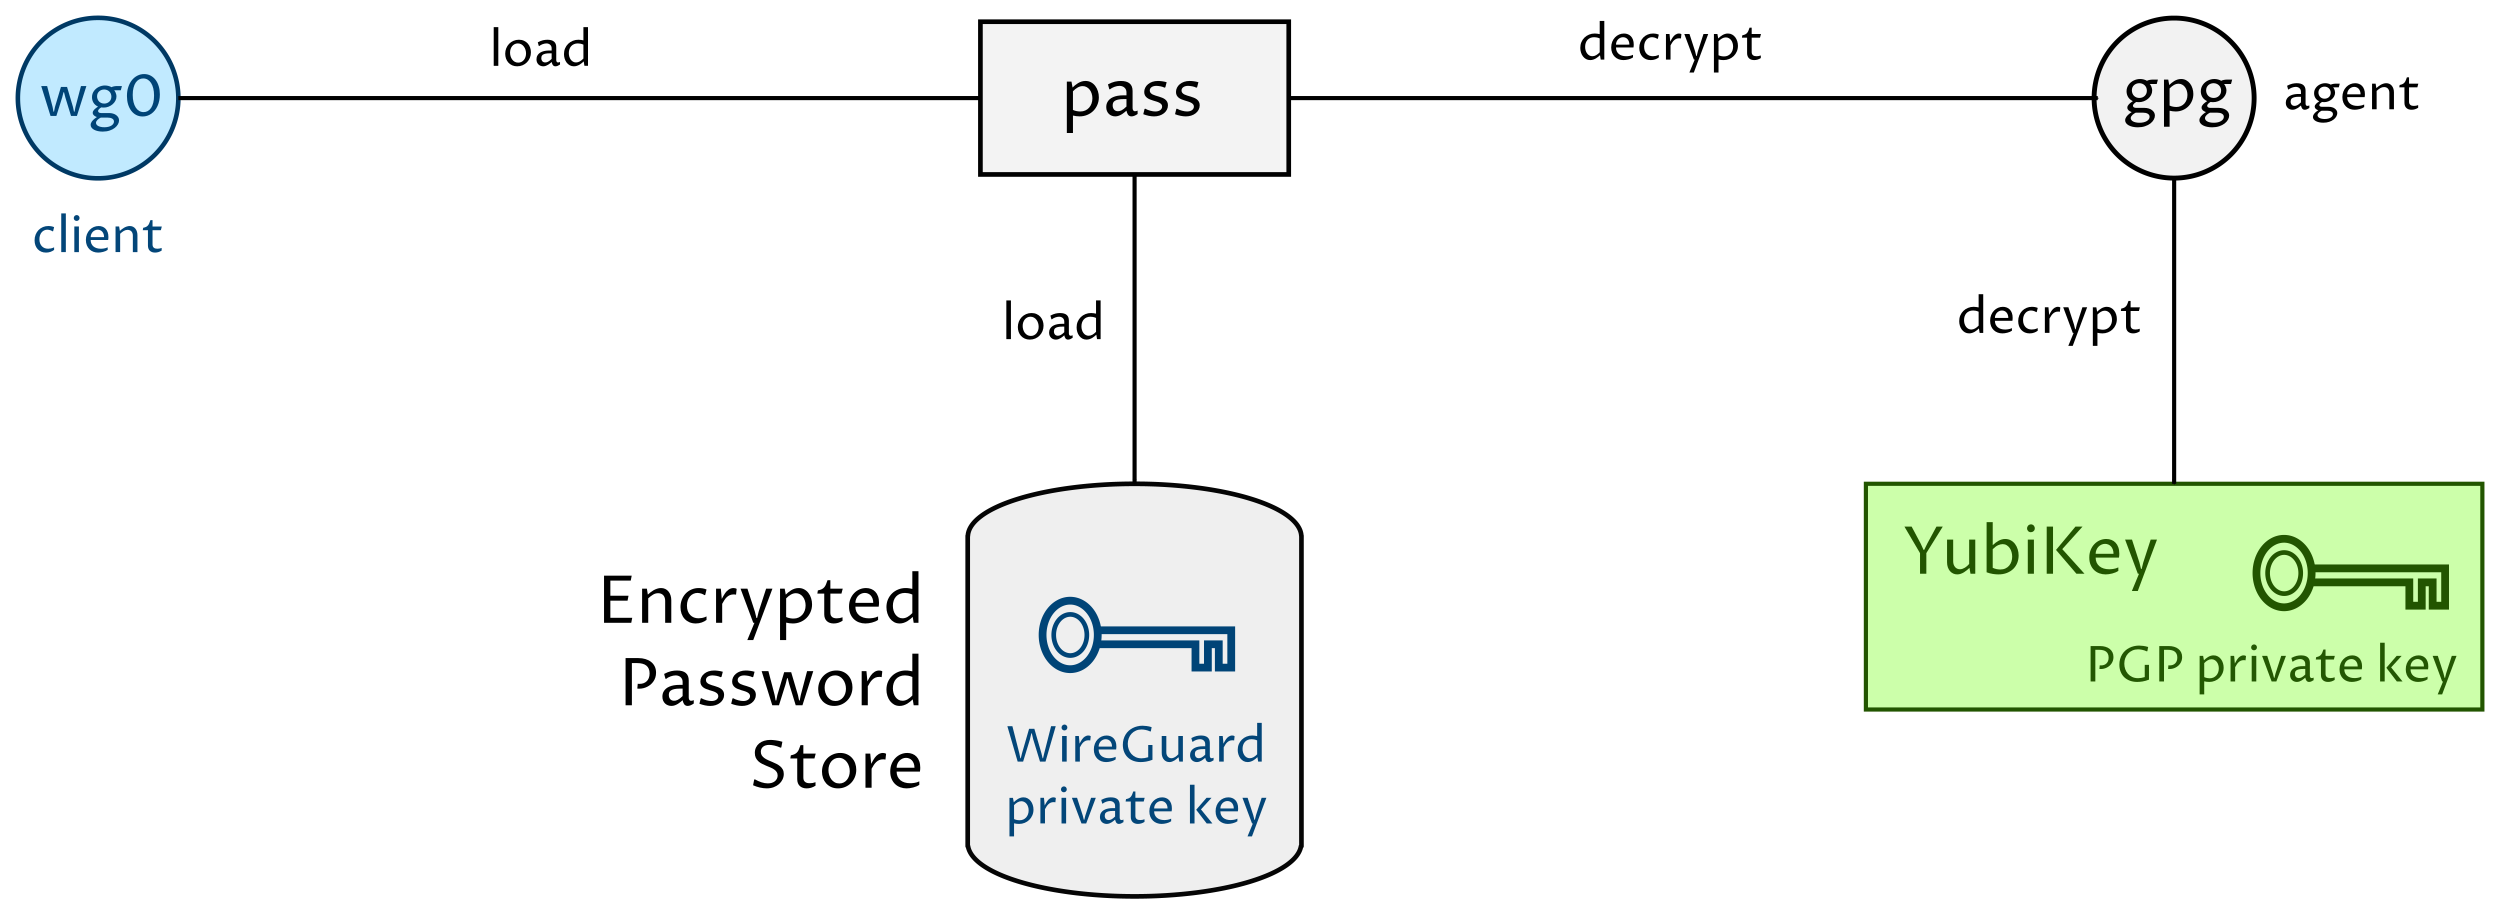 <?xml version="1.0" encoding="UTF-8" standalone="no"?>
<!-- Created with Inkscape (http://www.inkscape.org/) -->

<svg
   width="160.694mm"
   height="58.768mm"
   viewBox="0 0 160.694 58.768"
   version="1.1"
   id="svg53458"
   xmlns="http://www.w3.org/2000/svg"
   xmlns:svg="http://www.w3.org/2000/svg">
  <defs
     id="defs53455">
    <marker
       style="overflow:visible"
       id="Arrow1Mend"
       refX="0"
       refY="0"
       orient="auto">
      <path
         transform="matrix(-0.4,0,0,-0.4,-4,0)"
         style="fill:context-stroke;fill-rule:evenodd;stroke:context-stroke;stroke-width:1pt"
         d="M 0,0 5,-5 -12.5,0 5,5 Z"
         id="path69994" />
    </marker>
    <marker
       style="overflow:visible"
       id="Arrow1Lend"
       refX="0"
       refY="0"
       orient="auto">
      <path
         transform="matrix(-0.8,0,0,-0.8,-10,0)"
         style="fill:context-stroke;fill-rule:evenodd;stroke:context-stroke;stroke-width:1pt"
         d="M 0,0 5,-5 -12.5,0 5,5 Z"
         id="path69988" />
    </marker>
    <rect
       x="229.93"
       y="373.266"
       width="132.844"
       height="38.652"
       id="rect57668" />
    <rect
       x="-1.105"
       y="416.766"
       width="85.761"
       height="73.22"
       id="rect41703-6-3" />
    <rect
       x="-1.105"
       y="416.766"
       width="106.846"
       height="60.821"
       id="rect41703-0" />
    <rect
       x="-57.586"
       y="487.883"
       width="101.444"
       height="55.123"
       id="rect8887" />
    <rect
       x="117.84"
       y="288.969"
       width="279.578"
       height="65.383"
       id="rect9425-6" />
    <rect
       x="-1.105"
       y="416.766"
       width="106.846"
       height="60.821"
       id="rect41703" />
    <rect
       x="-57.586"
       y="487.883"
       width="101.444"
       height="55.123"
       id="rect8887-6" />
    <rect
       x="-1.105"
       y="416.766"
       width="100.112"
       height="40.529"
       id="rect41703-2" />
    <rect
       x="117.84"
       y="288.969"
       width="279.578"
       height="65.383"
       id="rect9425-6-5" />
    <rect
       x="117.84"
       y="288.969"
       width="279.578"
       height="65.383"
       id="rect9425-6-5-0" />
    <rect
       x="117.84"
       y="288.969"
       width="279.578"
       height="65.383"
       id="rect9425-6-5-7" />
    <rect
       x="117.84"
       y="288.969"
       width="279.578"
       height="65.383"
       id="rect9425-6-5-7-3" />
    <rect
       x="117.84"
       y="288.969"
       width="279.578"
       height="65.383"
       id="rect9425-6-5-7-3-7" />
  </defs>
  <g
     id="layer1"
     transform="translate(-10.533,-119.357)">
    <path
       style="opacity:0.98;fill:#eeeeee;fill-opacity:1;stroke:#000000;stroke-width:0.3;stroke-linecap:butt;stroke-linejoin:round;stroke-miterlimit:4;stroke-dasharray:none;stroke-dashoffset:0;stroke-opacity:1"
       d="m 83.461,150.455 a 10.726,3.406 0 0 0 -10.716,3.345 h -0.01 v 0.061 19.708 0.182 h 0.02 a 10.726,3.406 0 0 0 10.706,3.224 10.726,3.406 0 0 0 10.697,-3.224 h 0.029 v -0.182 -19.708 -0.061 h -0.007 a 10.726,3.406 0 0 0 -10.719,-3.345 z"
       id="path3038" />
    <g
       id="g5569-8-9-2"
       transform="matrix(0.525,0,0,0.525,-53.17,48.08)">
      <path
         style="display:inline;opacity:1;fill:#c1eaff;fill-opacity:1;stroke:#003964;stroke-width:0.562;stroke-linecap:butt;stroke-linejoin:round;stroke-miterlimit:4;stroke-dasharray:none;stroke-dashoffset:0;stroke-opacity:1"
         d="m 143.174,147.775 a 9.824,9.824 0 0 1 -9.824,9.824 9.824,9.824 0 0 1 -9.824,-9.824 9.824,9.824 0 0 1 9.824,-9.824 9.824,9.824 0 0 1 9.824,9.824 z"
         id="path5124-4-8-6-3-2" />
      <g
         aria-label="wg0"
         transform="matrix(0.265,0,0,0.265,-1.587,1.587)"
         style="font-style:normal;font-variant:normal;font-weight:normal;font-stretch:normal;font-size:26.667px;line-height:1.25;font-family:'Proza Libre';-inkscape-font-specification:'Proza Libre, Normal';font-variant-ligatures:normal;font-variant-caps:normal;font-variant-numeric:normal;font-feature-settings:normal;text-align:start;letter-spacing:0px;word-spacing:0px;writing-mode:lr-tb;text-anchor:start;fill:#004477;fill-opacity:1;stroke:none"
         id="flowRoot5556-0-6-6">
        <path
           d="m 485.646,546.087 2.526,9.661 0.391,2.188 h 0.26 l 0.443,-2.161 2.76,-9.271 h 2.826 l 2.734,9.245 0.469,2.188 h 0.26 l 0.417,-2.161 2.552,-9.688 h 2.5 l -4.375,13.802 h -2.721 l -2.63,-8.542 -0.599,-2.396 h -0.26 l -0.599,2.396 -2.682,8.542 h -2.708 l -4.297,-13.802 z"
           style="font-style:normal;font-variant:normal;font-weight:normal;font-stretch:normal;font-size:26.667px;font-family:'Proza Libre';-inkscape-font-specification:'Proza Libre, Normal';font-variant-ligatures:normal;font-variant-caps:normal;font-variant-numeric:normal;font-feature-settings:normal;text-align:start;writing-mode:lr-tb;text-anchor:start;fill:#004477;fill-opacity:1"
           id="path1351-8-41" />
        <path
           d="m 510.424,560.671 q -0.339,0.169 -0.729,0.417 -0.378,0.247 -0.703,0.547 -0.326,0.312 -0.547,0.677 -0.221,0.378 -0.221,0.781 0,0.417 0.247,0.781 0.26,0.378 0.742,0.651 0.495,0.273 1.211,0.43 0.716,0.169 1.641,0.169 1.055,0 1.888,-0.208 0.833,-0.208 1.406,-0.573 0.573,-0.365 0.872,-0.846 0.299,-0.469 0.299,-1.003 0,-0.482 -0.234,-0.833 -0.234,-0.339 -0.638,-0.56 -0.391,-0.221 -0.924,-0.326 -0.521,-0.104 -1.094,-0.104 z m -1.784,-0.26 q -0.404,-0.13 -0.755,-0.326 -0.352,-0.195 -0.612,-0.43 -0.26,-0.247 -0.417,-0.547 -0.143,-0.312 -0.143,-0.664 0,-0.43 0.208,-0.807 0.221,-0.391 0.56,-0.742 0.352,-0.365 0.781,-0.677 0.443,-0.326 0.898,-0.625 -1.445,-0.703 -2.122,-1.849 -0.664,-1.146 -0.664,-2.487 0,-0.833 0.234,-1.562 0.247,-0.729 0.677,-1.328 0.43,-0.612 1.003,-1.081 0.573,-0.469 1.237,-0.794 0.664,-0.326 1.38,-0.495 0.729,-0.169 1.445,-0.169 0.859,0 1.667,0.221 0.807,0.221 1.354,0.573 0.208,-0.117 0.508,-0.221 0.312,-0.104 0.651,-0.169 0.339,-0.065 0.677,-0.104 0.352,-0.039 0.651,-0.039 h 2.344 l -0.521,1.953 h -3.073 q 0.091,0.052 0.26,0.299 0.182,0.234 0.352,0.625 0.182,0.378 0.312,0.885 0.143,0.508 0.143,1.081 0,1.055 -0.508,1.992 -0.495,0.924 -1.315,1.615 -0.807,0.69 -1.862,1.094 -1.042,0.404 -2.135,0.404 -0.286,0 -0.573,-0.026 -0.286,-0.026 -0.612,-0.065 -0.234,0.143 -0.508,0.326 -0.26,0.182 -0.482,0.404 -0.208,0.208 -0.352,0.456 -0.143,0.234 -0.143,0.495 0,0.417 0.378,0.677 0.391,0.26 1.055,0.26 h 3.685 q 0.938,0 1.771,0.247 0.833,0.234 1.445,0.69 0.625,0.443 0.99,1.068 0.365,0.625 0.365,1.38 0,0.885 -0.508,1.797 -0.508,0.924 -1.471,1.68 -0.964,0.755 -2.37,1.224 -1.393,0.482 -3.19,0.482 -1.185,0 -2.214,-0.221 -1.016,-0.221 -1.771,-0.625 -0.742,-0.404 -1.172,-0.977 -0.43,-0.573 -0.43,-1.276 0,-0.43 0.156,-0.833 0.169,-0.404 0.417,-0.755 0.26,-0.352 0.573,-0.664 0.326,-0.312 0.638,-0.573 0.326,-0.247 0.612,-0.456 0.299,-0.195 0.495,-0.339 z m 0.078,-9.557 q 0,0.703 0.247,1.315 0.247,0.612 0.677,1.068 0.443,0.443 1.055,0.703 0.612,0.247 1.341,0.247 0.69,0 1.289,-0.234 0.599,-0.234 1.042,-0.651 0.456,-0.417 0.703,-1.003 0.26,-0.599 0.26,-1.328 0,-0.703 -0.247,-1.302 -0.247,-0.612 -0.69,-1.042 -0.443,-0.443 -1.055,-0.69 -0.612,-0.26 -1.341,-0.26 -0.69,0 -1.289,0.234 -0.586,0.221 -1.042,0.638 -0.443,0.404 -0.703,1.003 -0.247,0.586 -0.247,1.302 z"
           style="font-style:normal;font-variant:normal;font-weight:normal;font-stretch:normal;font-size:26.667px;font-family:'Proza Libre';-inkscape-font-specification:'Proza Libre, Normal';font-variant-ligatures:normal;font-variant-caps:normal;font-variant-numeric:normal;font-feature-settings:normal;text-align:start;writing-mode:lr-tb;text-anchor:start;fill:#004477;fill-opacity:1"
           id="path1353-0-2" />
        <path
           d="m 535.047,550.476 q 0,-1.862 -0.365,-3.333 -0.365,-1.471 -1.029,-2.487 -0.651,-1.016 -1.576,-1.549 -0.911,-0.534 -2.031,-0.534 -1.055,0 -1.953,0.495 -0.885,0.482 -1.536,1.445 -0.638,0.951 -1.003,2.37 -0.365,1.419 -0.365,3.281 0,1.862 0.365,3.346 0.365,1.471 1.029,2.5 0.664,1.029 1.589,1.576 0.924,0.547 2.044,0.547 1.055,0 1.94,-0.495 0.898,-0.508 1.536,-1.471 0.638,-0.977 0.99,-2.396 0.365,-1.432 0.365,-3.294 z m 2.682,-0.495 q 0,1.51 -0.286,2.852 -0.273,1.341 -0.794,2.474 -0.508,1.12 -1.237,2.031 -0.716,0.898 -1.602,1.523 -0.885,0.625 -1.914,0.964 -1.029,0.326 -2.135,0.326 -1.641,0 -2.982,-0.703 -1.328,-0.703 -2.279,-1.966 -0.951,-1.263 -1.471,-2.995 -0.508,-1.732 -0.508,-3.789 0,-2.292 0.625,-4.154 0.625,-1.875 1.693,-3.203 1.081,-1.328 2.526,-2.057 1.445,-0.729 3.099,-0.729 1.628,0 2.969,0.703 1.341,0.703 2.292,1.953 0.964,1.25 1.484,2.982 0.521,1.732 0.521,3.789 z"
           style="font-style:normal;font-variant:normal;font-weight:normal;font-stretch:normal;font-size:26.667px;font-family:'Proza Libre';-inkscape-font-specification:'Proza Libre, Normal';font-variant-ligatures:normal;font-variant-caps:normal;font-variant-numeric:normal;font-feature-settings:normal;text-align:start;writing-mode:lr-tb;text-anchor:start;fill:#004477;fill-opacity:1"
           id="path1355-2-8" />
      </g>
    </g>
    <g
       aria-label="client"
       transform="matrix(0.265,0,0,0.265,12.878,22.451)"
       id="text41701-4"
       style="font-size:12px;line-height:1.25;font-family:'Proza Libre';-inkscape-font-specification:'Proza Libre, Normal';letter-spacing:0px;word-spacing:0px;white-space:pre;shape-inside:url(#rect41703-0);fill:#004477;fill-opacity:0.988;stroke-width:1.002">
      <path
         d="m 4.273,426.305 q -0.363,0.281 -0.867,0.463 -0.498,0.182 -1.09,0.182 -0.633,0 -1.148,-0.217 -0.51,-0.223 -0.873,-0.615 -0.363,-0.393 -0.563,-0.938 -0.193,-0.551 -0.193,-1.201 0,-0.756 0.258,-1.395 0.258,-0.639 0.703,-1.102 0.451,-0.463 1.061,-0.721 0.609,-0.258 1.307,-0.258 0.164,0 0.352,0.018 0.193,0.012 0.381,0.047 0.188,0.035 0.363,0.088 0.176,0.047 0.311,0.117 l -0.234,0.973 -0.129,0.059 q -0.117,-0.088 -0.27,-0.164 -0.146,-0.076 -0.316,-0.129 -0.164,-0.053 -0.346,-0.082 -0.176,-0.035 -0.346,-0.035 -0.393,0 -0.744,0.158 -0.346,0.152 -0.609,0.451 -0.264,0.293 -0.416,0.727 -0.152,0.428 -0.152,0.979 0,0.562 0.158,0.99 0.164,0.428 0.445,0.721 0.281,0.293 0.668,0.445 0.387,0.146 0.838,0.146 0.27,0 0.65,-0.065 0.381,-0.07 0.803,-0.275 z"
         id="path75" />
      <path
         d="m 6.008,417.445 h 1.113 v 9.387 H 6.008 Z"
         id="path77" />
      <path
         d="m 9.178,420.621 h 1.113 v 6.211 H 9.178 Z m 0.562,-1.348 q -0.146,0 -0.275,-0.053 -0.129,-0.053 -0.223,-0.146 -0.094,-0.094 -0.146,-0.217 -0.053,-0.129 -0.053,-0.281 0,-0.152 0.059,-0.287 0.059,-0.135 0.152,-0.234 0.1,-0.1 0.229,-0.152 0.135,-0.059 0.281,-0.059 0.141,0 0.264,0.059 0.129,0.053 0.223,0.152 0.094,0.1 0.146,0.234 0.053,0.129 0.053,0.275 0,0.158 -0.059,0.293 -0.059,0.129 -0.158,0.223 -0.094,0.088 -0.223,0.141 -0.129,0.053 -0.27,0.053 z"
         id="path79" />
      <path
         d="m 17.27,426.305 q -0.223,0.158 -0.516,0.281 -0.287,0.117 -0.598,0.199 -0.311,0.082 -0.627,0.123 -0.311,0.041 -0.58,0.041 -0.598,0 -1.137,-0.199 -0.539,-0.199 -0.943,-0.586 -0.404,-0.387 -0.645,-0.955 -0.24,-0.574 -0.24,-1.318 0,-0.768 0.252,-1.395 0.258,-0.627 0.686,-1.066 0.428,-0.445 0.984,-0.686 0.562,-0.24 1.178,-0.24 0.498,0 0.926,0.17 0.434,0.164 0.75,0.498 0.322,0.334 0.504,0.838 0.182,0.498 0.182,1.166 0,0.135 -0.012,0.322 -0.012,0.188 -0.047,0.393 h -4.242 q 0,0.504 0.176,0.902 0.182,0.393 0.504,0.668 0.328,0.27 0.779,0.41 0.451,0.141 0.996,0.141 0.135,0 0.328,-0.012 0.193,-0.012 0.416,-0.047 0.223,-0.035 0.463,-0.1 0.24,-0.07 0.463,-0.182 z m -0.879,-3.105 q 0,-0.439 -0.123,-0.773 -0.123,-0.34 -0.334,-0.568 -0.211,-0.229 -0.492,-0.346 -0.275,-0.117 -0.592,-0.117 -0.352,0 -0.662,0.146 -0.311,0.141 -0.545,0.387 -0.229,0.246 -0.363,0.574 -0.135,0.328 -0.135,0.697 z"
         id="path81" />
      <path
         d="m 19.18,420.621 h 0.867 l 0.176,1.078 q 0.205,-0.193 0.469,-0.404 0.264,-0.211 0.568,-0.387 0.311,-0.176 0.656,-0.287 0.346,-0.117 0.709,-0.117 0.428,0 0.768,0.164 0.346,0.164 0.586,0.463 0.246,0.293 0.375,0.703 0.135,0.404 0.135,0.885 v 4.113 H 23.375 v -4.008 q 0,-0.34 -0.1,-0.598 -0.094,-0.264 -0.264,-0.434 -0.17,-0.176 -0.404,-0.264 -0.234,-0.088 -0.51,-0.088 -0.486,0 -0.92,0.258 -0.434,0.258 -0.885,0.68 v 4.453 h -1.113 z"
         id="path83" />
      <path
         d="m 27.037,421.512 h -1.254 l 0.094,-0.574 q 0.457,-0.094 0.732,-0.234 0.275,-0.146 0.451,-0.363 0.182,-0.217 0.299,-0.521 0.123,-0.311 0.275,-0.738 h 0.516 v 1.541 h 2.25 l -0.234,0.891 h -2.016 v 3.469 q 0,0.281 0.082,0.48 0.088,0.193 0.24,0.316 0.152,0.123 0.369,0.182 0.217,0.053 0.48,0.053 0.27,0 0.533,-0.047 0.27,-0.053 0.51,-0.141 v 0.633 q -0.369,0.24 -0.779,0.369 -0.404,0.123 -0.826,0.123 -0.393,0 -0.709,-0.111 -0.316,-0.111 -0.545,-0.322 -0.223,-0.211 -0.346,-0.521 -0.123,-0.316 -0.123,-0.721 z"
         id="path85" />
    </g>
    <path
       id="rect5327"
       style="fill:#ccffaa;stroke:#225500;stroke-width:0.268"
       d="m 130.468,150.453 h 39.626 v 14.51 H 130.468 Z" />
    <g
       aria-label="YubiKey"
       transform="matrix(0.265,0,0,0.265,137.681,23.391)"
       id="text8885"
       style="font-size:16px;line-height:1.25;font-family:'Proza Libre';-inkscape-font-specification:'Proza Libre, Normal';text-align:right;letter-spacing:0px;word-spacing:0px;white-space:pre;shape-inside:url(#rect8887);fill:#225500;stroke-width:1.002">
      <path
         d="m -12.557,496.289 v 5.016 h -1.531 v -5 l -3.789,-6.445 h 1.75 l 2.195,4.125 0.695,1.531 h 0.156 l 0.742,-1.516 2.242,-4.141 h 1.531 z"
         id="path89" />
      <path
         d="m -7.533,493.024 h 1.484 v 5.25 q 0,0.43 0.117,0.789 0.125,0.352 0.336,0.609 0.219,0.258 0.516,0.398 0.305,0.141 0.672,0.141 0.32,0 0.625,-0.109 0.312,-0.109 0.594,-0.281 0.289,-0.18 0.539,-0.406 0.258,-0.234 0.477,-0.484 v -5.906 h 1.484 v 8.281 H -1.846 l -0.25,-1.422 q -0.289,0.266 -0.617,0.547 -0.328,0.273 -0.703,0.508 -0.367,0.227 -0.781,0.375 -0.414,0.148 -0.867,0.148 -0.531,0 -0.984,-0.211 -0.445,-0.211 -0.781,-0.594 -0.328,-0.391 -0.516,-0.93 -0.188,-0.547 -0.188,-1.203 z"
         id="path91" />
      <path
         d="m 2.061,488.789 h 1.484 v 5.578 q 0.359,-0.328 0.711,-0.602 0.352,-0.273 0.719,-0.469 0.375,-0.203 0.766,-0.312 0.391,-0.117 0.828,-0.117 0.766,0 1.367,0.336 0.609,0.328 1.023,0.883 0.422,0.555 0.641,1.281 0.227,0.719 0.227,1.5 0,0.953 -0.328,1.789 -0.328,0.836 -0.961,1.461 -0.633,0.617 -1.555,0.984 -0.914,0.359 -2.086,0.359 -0.617,0 -1.352,-0.117 -0.727,-0.117 -1.484,-0.398 z m 1.484,11.078 q 0.469,0.211 0.938,0.312 0.477,0.094 0.891,0.094 0.719,0 1.258,-0.258 0.547,-0.258 0.906,-0.688 0.367,-0.438 0.547,-1 0.18,-0.562 0.18,-1.18 0,-0.57 -0.156,-1.109 -0.148,-0.547 -0.445,-0.969 -0.297,-0.43 -0.727,-0.688 -0.43,-0.266 -0.992,-0.266 -0.5,0 -1.102,0.266 -0.594,0.266 -1.297,0.969 z"
         id="path93" />
      <path
         d="m 12.053,493.024 h 1.484 v 8.281 h -1.484 z m 0.75,-1.797 q -0.195,0 -0.367,-0.07 -0.172,-0.07 -0.297,-0.195 -0.125,-0.125 -0.195,-0.289 -0.07,-0.172 -0.07,-0.375 0,-0.203 0.078,-0.383 0.078,-0.18 0.203,-0.312 0.133,-0.133 0.305,-0.203 0.18,-0.078 0.375,-0.078 0.188,0 0.352,0.078 0.172,0.07 0.297,0.203 0.125,0.133 0.195,0.312 0.07,0.172 0.07,0.367 0,0.211 -0.078,0.391 -0.078,0.172 -0.211,0.297 -0.125,0.117 -0.297,0.188 -0.172,0.07 -0.359,0.07 z"
         id="path95" />
      <path
         d="m 18.17,501.305 h -1.531 v -11.445 h 1.531 z m 5.68,0 -4.953,-5.781 4.719,-5.664 h 1.719 l -4.922,5.469 5.391,5.977 z"
         id="path97" />
      <path
         d="m 34.014,500.602 q -0.297,0.211 -0.688,0.375 -0.383,0.156 -0.797,0.266 -0.414,0.109 -0.836,0.164 -0.414,0.055 -0.773,0.055 -0.797,0 -1.516,-0.266 -0.719,-0.266 -1.258,-0.781 -0.539,-0.516 -0.859,-1.273 -0.32,-0.766 -0.32,-1.758 0,-1.023 0.336,-1.859 0.344,-0.836 0.914,-1.422 0.57,-0.594 1.312,-0.914 0.75,-0.32 1.57,-0.32 0.664,0 1.234,0.227 0.578,0.219 1,0.664 0.43,0.445 0.672,1.117 0.242,0.664 0.242,1.555 0,0.18 -0.016,0.43 -0.016,0.25 -0.062,0.523 h -5.656 q 0,0.672 0.234,1.203 0.242,0.523 0.672,0.891 0.438,0.359 1.039,0.547 0.602,0.188 1.328,0.188 0.18,0 0.438,-0.016 0.258,-0.016 0.555,-0.062 0.297,-0.047 0.617,-0.133 0.32,-0.094 0.617,-0.242 z m -1.172,-4.141 q 0,-0.586 -0.164,-1.031 -0.164,-0.453 -0.445,-0.758 -0.281,-0.305 -0.656,-0.461 -0.367,-0.156 -0.789,-0.156 -0.469,0 -0.883,0.195 -0.414,0.188 -0.727,0.516 -0.305,0.328 -0.484,0.766 -0.18,0.438 -0.18,0.93 z"
         id="path99" />
      <path
         d="m 35.654,493.024 h 1.672 l 1.812,5.594 0.375,1.516 h 0.156 l 0.375,-1.516 1.812,-5.594 h 1.531 l -4.656,12.469 h -1.438 l 1.734,-4.188 h -0.281 z"
         id="path101" />
    </g>
    <g
       aria-label="agent"
       transform="matrix(0.265,0,0,0.265,126.044,47.137)"
       id="text9423-5"
       style="font-size:12px;line-height:1.25;font-family:'Proza Libre';-inkscape-font-specification:'Proza Libre, Normal';letter-spacing:0px;word-spacing:0px;white-space:pre;shape-inside:url(#rect9425-6)">
      <path
         d="m 122.223,298.109 q -0.146,0.123 -0.357,0.305 -0.205,0.176 -0.469,0.34 -0.258,0.164 -0.568,0.281 -0.305,0.117 -0.65,0.117 -0.311,0 -0.609,-0.111 -0.293,-0.105 -0.521,-0.316 -0.229,-0.217 -0.369,-0.533 -0.135,-0.316 -0.135,-0.727 0,-0.252 0.059,-0.51 0.065,-0.258 0.211,-0.492 0.146,-0.24 0.381,-0.445 0.24,-0.211 0.586,-0.363 0.352,-0.158 0.826,-0.246 0.475,-0.088 1.09,-0.088 h 0.527 v -0.539 q 0,-0.27 -0.094,-0.486 -0.094,-0.217 -0.264,-0.369 -0.164,-0.158 -0.398,-0.24 -0.229,-0.088 -0.51,-0.088 -0.211,0 -0.451,0.047 -0.234,0.047 -0.475,0.135 -0.234,0.088 -0.451,0.205 -0.217,0.117 -0.381,0.258 l -0.105,-0.059 -0.234,-0.855 q 0.34,-0.188 0.656,-0.305 0.316,-0.123 0.604,-0.193 0.293,-0.07 0.557,-0.094 0.264,-0.029 0.504,-0.029 1.096,0 1.623,0.457 0.533,0.451 0.533,1.359 v 3.059 q 0,0.076 0.012,0.188 0.012,0.105 0.053,0.205 0.047,0.1 0.129,0.17 0.088,0.07 0.234,0.07 0.082,0 0.217,-0.023 0.135,-0.029 0.27,-0.094 v 0.621 q -0.281,0.193 -0.568,0.316 -0.281,0.117 -0.545,0.117 -0.24,0 -0.398,-0.1 -0.152,-0.094 -0.258,-0.246 -0.1,-0.152 -0.158,-0.334 -0.059,-0.188 -0.1,-0.363 z m 0,-2.109 h -0.445 q -0.686,0 -1.096,0.1 -0.404,0.094 -0.621,0.258 -0.211,0.158 -0.281,0.369 -0.065,0.211 -0.065,0.439 0,0.246 0.07,0.439 0.07,0.193 0.193,0.334 0.129,0.135 0.305,0.205 0.176,0.07 0.381,0.07 0.158,0 0.322,-0.035 0.17,-0.041 0.357,-0.135 0.193,-0.1 0.404,-0.264 0.217,-0.164 0.475,-0.422 z"
         id="path104" />
      <path
         d="m 127.232,299.387 q -0.152,0.076 -0.328,0.188 -0.17,0.111 -0.316,0.246 -0.146,0.141 -0.246,0.305 -0.1,0.17 -0.1,0.352 0,0.188 0.111,0.352 0.117,0.17 0.334,0.293 0.223,0.123 0.545,0.193 0.322,0.076 0.738,0.076 0.475,0 0.85,-0.094 0.375,-0.094 0.633,-0.258 0.258,-0.164 0.393,-0.381 0.135,-0.211 0.135,-0.451 0,-0.217 -0.105,-0.375 -0.105,-0.152 -0.287,-0.252 -0.176,-0.1 -0.416,-0.146 -0.234,-0.047 -0.492,-0.047 z m -0.803,-0.117 q -0.182,-0.059 -0.34,-0.146 -0.158,-0.088 -0.275,-0.193 -0.117,-0.111 -0.188,-0.246 -0.064,-0.141 -0.064,-0.299 0,-0.193 0.094,-0.363 0.1,-0.176 0.252,-0.334 0.158,-0.164 0.352,-0.305 0.199,-0.146 0.404,-0.281 -0.65,-0.316 -0.955,-0.832 -0.299,-0.516 -0.299,-1.119 0,-0.375 0.105,-0.703 0.111,-0.328 0.305,-0.598 0.193,-0.275 0.451,-0.486 0.258,-0.211 0.557,-0.357 0.299,-0.146 0.621,-0.223 0.328,-0.076 0.65,-0.076 0.387,0 0.75,0.1 0.363,0.1 0.609,0.258 0.094,-0.053 0.229,-0.1 0.141,-0.047 0.293,-0.076 0.152,-0.029 0.305,-0.047 0.158,-0.018 0.293,-0.018 h 1.055 l -0.234,0.879 h -1.383 q 0.041,0.023 0.117,0.135 0.082,0.105 0.158,0.281 0.082,0.17 0.141,0.398 0.065,0.229 0.065,0.486 0,0.475 -0.229,0.896 -0.223,0.416 -0.592,0.727 -0.363,0.311 -0.838,0.492 -0.469,0.182 -0.961,0.182 -0.129,0 -0.258,-0.012 -0.129,-0.012 -0.275,-0.029 -0.105,0.065 -0.229,0.146 -0.117,0.082 -0.217,0.182 -0.094,0.094 -0.158,0.205 -0.064,0.105 -0.064,0.223 0,0.188 0.17,0.305 0.176,0.117 0.475,0.117 h 1.658 q 0.422,0 0.797,0.111 0.375,0.105 0.65,0.311 0.281,0.199 0.445,0.48 0.164,0.281 0.164,0.621 0,0.398 -0.229,0.809 -0.229,0.416 -0.662,0.756 -0.434,0.34 -1.066,0.551 -0.627,0.217 -1.436,0.217 -0.533,0 -0.996,-0.1 -0.457,-0.1 -0.797,-0.281 -0.334,-0.182 -0.527,-0.439 -0.193,-0.258 -0.193,-0.574 0,-0.193 0.07,-0.375 0.076,-0.182 0.188,-0.34 0.117,-0.158 0.258,-0.299 0.146,-0.141 0.287,-0.258 0.146,-0.111 0.275,-0.205 0.135,-0.088 0.223,-0.152 z m 0.035,-4.301 q 0,0.316 0.111,0.592 0.111,0.275 0.305,0.48 0.199,0.199 0.475,0.316 0.275,0.111 0.604,0.111 0.311,0 0.58,-0.105 0.27,-0.105 0.469,-0.293 0.205,-0.188 0.316,-0.451 0.117,-0.27 0.117,-0.598 0,-0.316 -0.111,-0.586 -0.111,-0.275 -0.311,-0.469 -0.199,-0.199 -0.475,-0.311 -0.275,-0.117 -0.604,-0.117 -0.311,0 -0.58,0.105 -0.264,0.1 -0.469,0.287 -0.199,0.182 -0.316,0.451 -0.111,0.264 -0.111,0.586 z"
         id="path106" />
      <path
         d="m 137.557,298.508 q -0.223,0.158 -0.516,0.281 -0.287,0.117 -0.598,0.199 -0.311,0.082 -0.627,0.123 -0.311,0.041 -0.58,0.041 -0.598,0 -1.137,-0.199 -0.539,-0.199 -0.943,-0.586 -0.404,-0.387 -0.645,-0.955 -0.24,-0.574 -0.24,-1.318 0,-0.768 0.252,-1.395 0.258,-0.627 0.686,-1.066 0.428,-0.445 0.984,-0.686 0.562,-0.24 1.178,-0.24 0.498,0 0.926,0.17 0.434,0.164 0.75,0.498 0.322,0.334 0.504,0.838 0.182,0.498 0.182,1.166 0,0.135 -0.012,0.322 -0.012,0.188 -0.047,0.393 h -4.242 q 0,0.504 0.176,0.902 0.182,0.393 0.504,0.668 0.328,0.27 0.779,0.41 0.451,0.141 0.996,0.141 0.135,0 0.328,-0.012 0.193,-0.012 0.416,-0.047 0.223,-0.035 0.463,-0.1 0.24,-0.07 0.463,-0.182 z m -0.879,-3.105 q 0,-0.439 -0.123,-0.773 -0.123,-0.34 -0.334,-0.568 -0.211,-0.229 -0.492,-0.346 -0.275,-0.117 -0.592,-0.117 -0.352,0 -0.662,0.146 -0.311,0.141 -0.545,0.387 -0.229,0.246 -0.363,0.574 -0.135,0.328 -0.135,0.697 z"
         id="path108" />
      <path
         d="m 139.467,292.824 h 0.867 l 0.176,1.078 q 0.205,-0.193 0.469,-0.404 0.264,-0.211 0.568,-0.387 0.311,-0.176 0.656,-0.287 0.346,-0.117 0.709,-0.117 0.428,0 0.768,0.164 0.346,0.164 0.586,0.463 0.246,0.293 0.375,0.703 0.135,0.404 0.135,0.885 v 4.113 h -1.113 v -4.008 q 0,-0.34 -0.1,-0.598 -0.094,-0.264 -0.264,-0.434 -0.17,-0.176 -0.404,-0.264 -0.234,-0.088 -0.51,-0.088 -0.486,0 -0.92,0.258 -0.434,0.258 -0.885,0.68 v 4.453 h -1.113 z"
         id="path110" />
      <path
         d="m 147.324,293.715 h -1.254 l 0.094,-0.574 q 0.457,-0.094 0.732,-0.234 0.275,-0.146 0.451,-0.363 0.182,-0.217 0.299,-0.521 0.123,-0.311 0.275,-0.738 h 0.516 v 1.541 h 2.25 l -0.234,0.891 h -2.016 v 3.469 q 0,0.281 0.082,0.48 0.088,0.193 0.24,0.316 0.152,0.123 0.369,0.182 0.217,0.053 0.48,0.053 0.27,0 0.533,-0.047 0.27,-0.053 0.51,-0.141 v 0.633 q -0.369,0.24 -0.779,0.369 -0.404,0.123 -0.826,0.123 -0.393,0 -0.709,-0.111 -0.316,-0.111 -0.545,-0.322 -0.223,-0.211 -0.346,-0.521 -0.123,-0.316 -0.123,-0.721 z"
         id="path112" />
    </g>
    <g
       aria-label="decrypt"
       transform="matrix(0.265,0,0,0.265,80.712,43.944)"
       id="text9423-5-1"
       style="font-size:12px;line-height:1.25;font-family:'Proza Libre';-inkscape-font-specification:'Proza Libre, Normal';letter-spacing:0px;word-spacing:0px;white-space:pre;shape-inside:url(#rect9425-6-5)">
      <path
         d="m 123.195,293.891 q -0.434,-0.188 -0.779,-0.24 -0.346,-0.053 -0.568,-0.053 -0.521,0 -0.932,0.176 -0.404,0.17 -0.686,0.48 -0.281,0.311 -0.428,0.744 -0.146,0.434 -0.146,0.955 0,0.457 0.123,0.867 0.123,0.41 0.352,0.721 0.229,0.311 0.551,0.492 0.322,0.182 0.721,0.182 0.475,0 0.92,-0.252 0.451,-0.258 0.873,-0.697 z m 0,-4.242 h 1.113 v 9.387 h -0.867 l -0.176,-1.078 q -0.199,0.188 -0.445,0.398 -0.246,0.205 -0.545,0.387 -0.299,0.176 -0.65,0.293 -0.346,0.117 -0.738,0.117 -0.562,0 -1.008,-0.246 -0.445,-0.252 -0.756,-0.662 -0.311,-0.416 -0.475,-0.949 -0.164,-0.533 -0.164,-1.107 0,-0.756 0.27,-1.395 0.275,-0.639 0.75,-1.102 0.475,-0.463 1.113,-0.721 0.639,-0.264 1.371,-0.264 0.352,0 0.656,0.053 0.311,0.047 0.551,0.1 z"
         id="path115" />
      <path
         d="m 131.27,298.508 q -0.223,0.158 -0.516,0.281 -0.287,0.117 -0.598,0.199 -0.311,0.082 -0.627,0.123 -0.311,0.041 -0.58,0.041 -0.598,0 -1.137,-0.199 -0.539,-0.199 -0.943,-0.586 -0.404,-0.387 -0.645,-0.955 -0.24,-0.574 -0.24,-1.318 0,-0.768 0.252,-1.395 0.258,-0.627 0.686,-1.066 0.428,-0.445 0.984,-0.686 0.562,-0.24 1.178,-0.24 0.498,0 0.926,0.17 0.434,0.164 0.75,0.498 0.322,0.334 0.504,0.838 0.182,0.498 0.182,1.166 0,0.135 -0.012,0.322 -0.012,0.188 -0.047,0.393 h -4.242 q 0,0.504 0.176,0.902 0.182,0.393 0.504,0.668 0.328,0.27 0.779,0.41 0.451,0.141 0.996,0.141 0.135,0 0.328,-0.012 0.193,-0.012 0.416,-0.047 0.223,-0.035 0.463,-0.1 0.24,-0.07 0.463,-0.182 z m -0.879,-3.105 q 0,-0.439 -0.123,-0.773 -0.123,-0.34 -0.334,-0.568 -0.211,-0.229 -0.492,-0.346 -0.275,-0.117 -0.592,-0.117 -0.352,0 -0.662,0.146 -0.311,0.141 -0.545,0.387 -0.229,0.246 -0.363,0.574 -0.135,0.328 -0.135,0.697 z"
         id="path117" />
      <path
         d="m 137.527,298.508 q -0.363,0.281 -0.867,0.463 -0.498,0.182 -1.09,0.182 -0.633,0 -1.148,-0.217 -0.51,-0.223 -0.873,-0.615 -0.363,-0.393 -0.562,-0.938 -0.193,-0.551 -0.193,-1.201 0,-0.756 0.258,-1.395 0.258,-0.639 0.703,-1.102 0.451,-0.463 1.061,-0.721 0.609,-0.258 1.307,-0.258 0.164,0 0.352,0.018 0.193,0.012 0.381,0.047 0.188,0.035 0.363,0.088 0.176,0.047 0.311,0.117 l -0.234,0.973 -0.129,0.059 q -0.117,-0.088 -0.27,-0.164 -0.146,-0.076 -0.316,-0.129 -0.164,-0.053 -0.346,-0.082 -0.176,-0.035 -0.346,-0.035 -0.393,0 -0.744,0.158 -0.346,0.152 -0.609,0.451 -0.264,0.293 -0.416,0.727 -0.152,0.428 -0.152,0.979 0,0.562 0.158,0.99 0.164,0.428 0.445,0.721 0.281,0.293 0.668,0.445 0.387,0.146 0.838,0.146 0.27,0 0.65,-0.065 0.381,-0.07 0.803,-0.275 z"
         id="path119" />
      <path
         d="m 139.262,292.824 h 0.867 l 0.176,1.863 q 0.076,-0.146 0.158,-0.299 0.088,-0.158 0.17,-0.305 0.088,-0.146 0.17,-0.275 0.082,-0.129 0.146,-0.223 0.129,-0.182 0.287,-0.34 0.164,-0.164 0.352,-0.281 0.188,-0.123 0.398,-0.188 0.211,-0.07 0.451,-0.07 0.17,0 0.322,0.041 0.152,0.035 0.252,0.123 l -0.117,1.043 q -0.105,-0.029 -0.211,-0.035 -0.1,-0.012 -0.199,-0.012 -0.416,0 -0.727,0.135 -0.305,0.135 -0.551,0.369 -0.24,0.229 -0.439,0.539 -0.193,0.311 -0.393,0.668 v 3.457 h -1.113 z"
         id="path121" />
      <path
         d="m 143.715,292.824 h 1.254 l 1.359,4.195 0.281,1.137 h 0.117 l 0.281,-1.137 1.359,-4.195 h 1.148 l -3.492,9.352 h -1.078 l 1.301,-3.141 h -0.211 z"
         id="path123" />
      <path
         d="m 152.012,297.981 q 0.164,0.082 0.346,0.135 0.188,0.053 0.369,0.088 0.188,0.029 0.357,0.047 0.17,0.012 0.293,0.012 0.48,0 0.879,-0.182 0.404,-0.182 0.691,-0.504 0.287,-0.322 0.445,-0.756 0.158,-0.439 0.158,-0.949 0,-0.451 -0.129,-0.855 -0.123,-0.404 -0.357,-0.709 -0.229,-0.305 -0.557,-0.48 -0.322,-0.182 -0.715,-0.182 -0.486,0 -0.938,0.264 -0.445,0.258 -0.844,0.674 z m -0.07,-4.078 q 0.205,-0.199 0.451,-0.41 0.252,-0.211 0.545,-0.387 0.293,-0.176 0.633,-0.287 0.34,-0.111 0.727,-0.111 0.568,0 1.014,0.252 0.451,0.246 0.762,0.662 0.316,0.41 0.48,0.949 0.17,0.533 0.17,1.107 0,0.756 -0.281,1.395 -0.275,0.639 -0.75,1.102 -0.475,0.463 -1.113,0.721 -0.633,0.258 -1.348,0.258 -0.293,0 -0.627,-0.041 -0.334,-0.041 -0.592,-0.111 v 3.176 h -1.113 v -9.352 h 0.844 z"
         id="path125" />
      <path
         d="m 158.943,293.715 h -1.254 l 0.094,-0.574 q 0.457,-0.094 0.732,-0.234 0.275,-0.146 0.451,-0.363 0.182,-0.217 0.299,-0.521 0.123,-0.311 0.275,-0.738 h 0.516 v 1.541 h 2.25 l -0.234,0.891 h -2.016 v 3.469 q 0,0.281 0.082,0.48 0.088,0.193 0.24,0.316 0.152,0.123 0.369,0.182 0.217,0.053 0.48,0.053 0.27,0 0.533,-0.047 0.27,-0.053 0.51,-0.141 v 0.633 q -0.369,0.24 -0.779,0.369 -0.404,0.123 -0.826,0.123 -0.393,0 -0.709,-0.111 -0.316,-0.111 -0.545,-0.322 -0.223,-0.211 -0.346,-0.521 -0.123,-0.316 -0.123,-0.721 z"
         id="path127" />
    </g>
    <g
       aria-label="decrypt"
       transform="matrix(0.265,0,0,0.265,105.068,61.511)"
       id="text9423-5-1-8"
       style="font-size:12px;line-height:1.25;font-family:'Proza Libre';-inkscape-font-specification:'Proza Libre, Normal';letter-spacing:0px;word-spacing:0px;white-space:pre;shape-inside:url(#rect9425-6-5-0)">
      <path
         d="m 123.195,293.891 q -0.434,-0.188 -0.779,-0.24 -0.346,-0.053 -0.568,-0.053 -0.521,0 -0.932,0.176 -0.404,0.17 -0.686,0.48 -0.281,0.311 -0.428,0.744 -0.146,0.434 -0.146,0.955 0,0.457 0.123,0.867 0.123,0.41 0.352,0.721 0.229,0.311 0.551,0.492 0.322,0.182 0.721,0.182 0.475,0 0.92,-0.252 0.451,-0.258 0.873,-0.697 z m 0,-4.242 h 1.113 v 9.387 h -0.867 l -0.176,-1.078 q -0.199,0.188 -0.445,0.398 -0.246,0.205 -0.545,0.387 -0.299,0.176 -0.65,0.293 -0.346,0.117 -0.738,0.117 -0.562,0 -1.008,-0.246 -0.445,-0.252 -0.756,-0.662 -0.311,-0.416 -0.475,-0.949 -0.164,-0.533 -0.164,-1.107 0,-0.756 0.27,-1.395 0.275,-0.639 0.75,-1.102 0.475,-0.463 1.113,-0.721 0.639,-0.264 1.371,-0.264 0.352,0 0.656,0.053 0.311,0.047 0.551,0.1 z"
         id="path130" />
      <path
         d="m 131.27,298.508 q -0.223,0.158 -0.516,0.281 -0.287,0.117 -0.598,0.199 -0.311,0.082 -0.627,0.123 -0.311,0.041 -0.58,0.041 -0.598,0 -1.137,-0.199 -0.539,-0.199 -0.943,-0.586 -0.404,-0.387 -0.645,-0.955 -0.24,-0.574 -0.24,-1.318 0,-0.768 0.252,-1.395 0.258,-0.627 0.686,-1.066 0.428,-0.445 0.984,-0.686 0.562,-0.24 1.178,-0.24 0.498,0 0.926,0.17 0.434,0.164 0.75,0.498 0.322,0.334 0.504,0.838 0.182,0.498 0.182,1.166 0,0.135 -0.012,0.322 -0.012,0.188 -0.047,0.393 h -4.242 q 0,0.504 0.176,0.902 0.182,0.393 0.504,0.668 0.328,0.27 0.779,0.41 0.451,0.141 0.996,0.141 0.135,0 0.328,-0.012 0.193,-0.012 0.416,-0.047 0.223,-0.035 0.463,-0.1 0.24,-0.07 0.463,-0.182 z m -0.879,-3.105 q 0,-0.439 -0.123,-0.773 -0.123,-0.34 -0.334,-0.568 -0.211,-0.229 -0.492,-0.346 -0.275,-0.117 -0.592,-0.117 -0.352,0 -0.662,0.146 -0.311,0.141 -0.545,0.387 -0.229,0.246 -0.363,0.574 -0.135,0.328 -0.135,0.697 z"
         id="path132" />
      <path
         d="m 137.527,298.508 q -0.363,0.281 -0.867,0.463 -0.498,0.182 -1.09,0.182 -0.633,0 -1.148,-0.217 -0.51,-0.223 -0.873,-0.615 -0.363,-0.393 -0.562,-0.938 -0.193,-0.551 -0.193,-1.201 0,-0.756 0.258,-1.395 0.258,-0.639 0.703,-1.102 0.451,-0.463 1.061,-0.721 0.609,-0.258 1.307,-0.258 0.164,0 0.352,0.018 0.193,0.012 0.381,0.047 0.188,0.035 0.363,0.088 0.176,0.047 0.311,0.117 l -0.234,0.973 -0.129,0.059 q -0.117,-0.088 -0.27,-0.164 -0.146,-0.076 -0.316,-0.129 -0.164,-0.053 -0.346,-0.082 -0.176,-0.035 -0.346,-0.035 -0.393,0 -0.744,0.158 -0.346,0.152 -0.609,0.451 -0.264,0.293 -0.416,0.727 -0.152,0.428 -0.152,0.979 0,0.562 0.158,0.99 0.164,0.428 0.445,0.721 0.281,0.293 0.668,0.445 0.387,0.146 0.838,0.146 0.27,0 0.65,-0.065 0.381,-0.07 0.803,-0.275 z"
         id="path134" />
      <path
         d="m 139.262,292.824 h 0.867 l 0.176,1.863 q 0.076,-0.146 0.158,-0.299 0.088,-0.158 0.17,-0.305 0.088,-0.146 0.17,-0.275 0.082,-0.129 0.146,-0.223 0.129,-0.182 0.287,-0.34 0.164,-0.164 0.352,-0.281 0.188,-0.123 0.398,-0.188 0.211,-0.07 0.451,-0.07 0.17,0 0.322,0.041 0.152,0.035 0.252,0.123 l -0.117,1.043 q -0.105,-0.029 -0.211,-0.035 -0.1,-0.012 -0.199,-0.012 -0.416,0 -0.727,0.135 -0.305,0.135 -0.551,0.369 -0.24,0.229 -0.439,0.539 -0.193,0.311 -0.393,0.668 v 3.457 h -1.113 z"
         id="path136" />
      <path
         d="m 143.715,292.824 h 1.254 l 1.359,4.195 0.281,1.137 h 0.117 l 0.281,-1.137 1.359,-4.195 h 1.148 l -3.492,9.352 h -1.078 l 1.301,-3.141 h -0.211 z"
         id="path138" />
      <path
         d="m 152.012,297.981 q 0.164,0.082 0.346,0.135 0.188,0.053 0.369,0.088 0.188,0.029 0.357,0.047 0.17,0.012 0.293,0.012 0.48,0 0.879,-0.182 0.404,-0.182 0.691,-0.504 0.287,-0.322 0.445,-0.756 0.158,-0.439 0.158,-0.949 0,-0.451 -0.129,-0.855 -0.123,-0.404 -0.357,-0.709 -0.229,-0.305 -0.557,-0.48 -0.322,-0.182 -0.715,-0.182 -0.486,0 -0.938,0.264 -0.445,0.258 -0.844,0.674 z m -0.07,-4.078 q 0.205,-0.199 0.451,-0.41 0.252,-0.211 0.545,-0.387 0.293,-0.176 0.633,-0.287 0.34,-0.111 0.727,-0.111 0.568,0 1.014,0.252 0.451,0.246 0.762,0.662 0.316,0.41 0.48,0.949 0.17,0.533 0.17,1.107 0,0.756 -0.281,1.395 -0.275,0.639 -0.75,1.102 -0.475,0.463 -1.113,0.721 -0.633,0.258 -1.348,0.258 -0.293,0 -0.627,-0.041 -0.334,-0.041 -0.592,-0.111 v 3.176 h -1.113 v -9.352 h 0.844 z"
         id="path140" />
      <path
         d="m 158.943,293.715 h -1.254 l 0.094,-0.574 q 0.457,-0.094 0.732,-0.234 0.275,-0.146 0.451,-0.363 0.182,-0.217 0.299,-0.521 0.123,-0.311 0.275,-0.738 h 0.516 v 1.541 h 2.25 l -0.234,0.891 h -2.016 v 3.469 q 0,0.281 0.082,0.48 0.088,0.193 0.24,0.316 0.152,0.123 0.369,0.182 0.217,0.053 0.48,0.053 0.27,0 0.533,-0.047 0.27,-0.053 0.51,-0.141 v 0.633 q -0.369,0.24 -0.779,0.369 -0.404,0.123 -0.826,0.123 -0.393,0 -0.709,-0.111 -0.316,-0.111 -0.545,-0.322 -0.223,-0.211 -0.346,-0.521 -0.123,-0.316 -0.123,-0.721 z"
         id="path142" />
    </g>
    <g
       aria-label="load"
       transform="matrix(0.265,0,0,0.265,-23.764,61.911)"
       id="text9423-5-1-6"
       style="font-size:12px;line-height:1.25;font-family:'Proza Libre';-inkscape-font-specification:'Proza Libre, Normal';text-align:right;letter-spacing:0px;word-spacing:0px;white-space:pre;shape-inside:url(#rect9425-6-5-7)">
      <path
         d="m 373.518,289.649 h 1.113 v 9.387 h -1.113 z"
         id="path145" />
      <path
         d="m 379.213,299.152 q -0.691,0 -1.23,-0.246 -0.539,-0.246 -0.914,-0.662 -0.369,-0.416 -0.568,-0.967 -0.193,-0.557 -0.193,-1.172 0,-0.703 0.246,-1.318 0.252,-0.621 0.691,-1.084 0.445,-0.463 1.055,-0.727 0.609,-0.27 1.324,-0.27 0.697,0 1.242,0.252 0.545,0.246 0.914,0.668 0.375,0.422 0.568,0.979 0.193,0.551 0.193,1.16 0,0.709 -0.252,1.33 -0.252,0.615 -0.697,1.072 -0.445,0.457 -1.055,0.721 -0.609,0.264 -1.324,0.264 z m 0.246,-0.891 q 0.428,0 0.773,-0.17 0.352,-0.176 0.598,-0.475 0.252,-0.299 0.387,-0.703 0.141,-0.41 0.141,-0.879 0,-0.463 -0.135,-0.896 -0.135,-0.439 -0.393,-0.779 -0.252,-0.346 -0.621,-0.551 -0.369,-0.211 -0.832,-0.211 -0.428,0 -0.779,0.176 -0.346,0.17 -0.598,0.475 -0.246,0.299 -0.387,0.709 -0.135,0.41 -0.135,0.879 0,0.463 0.135,0.902 0.135,0.434 0.387,0.773 0.258,0.34 0.621,0.545 0.369,0.205 0.838,0.205 z"
         id="path147" />
      <path
         d="m 387.568,298.109 q -0.146,0.123 -0.357,0.305 -0.205,0.176 -0.469,0.34 -0.258,0.164 -0.568,0.281 -0.305,0.117 -0.65,0.117 -0.311,0 -0.609,-0.111 -0.293,-0.105 -0.521,-0.316 -0.229,-0.217 -0.369,-0.533 -0.135,-0.316 -0.135,-0.727 0,-0.252 0.059,-0.51 0.065,-0.258 0.211,-0.492 0.146,-0.24 0.381,-0.445 0.24,-0.211 0.586,-0.363 0.352,-0.158 0.826,-0.246 0.475,-0.088 1.09,-0.088 h 0.527 v -0.539 q 0,-0.27 -0.094,-0.486 -0.094,-0.217 -0.264,-0.369 -0.164,-0.158 -0.398,-0.24 -0.229,-0.088 -0.51,-0.088 -0.211,0 -0.451,0.047 -0.234,0.047 -0.475,0.135 -0.234,0.088 -0.451,0.205 -0.217,0.117 -0.381,0.258 l -0.105,-0.059 -0.234,-0.855 q 0.34,-0.188 0.656,-0.305 0.316,-0.123 0.604,-0.193 0.293,-0.07 0.557,-0.094 0.264,-0.029 0.504,-0.029 1.096,0 1.623,0.457 0.533,0.451 0.533,1.359 v 3.059 q 0,0.076 0.012,0.188 0.012,0.105 0.053,0.205 0.047,0.1 0.129,0.17 0.088,0.07 0.234,0.07 0.082,0 0.217,-0.023 0.135,-0.029 0.27,-0.094 v 0.621 q -0.281,0.193 -0.568,0.316 -0.281,0.117 -0.545,0.117 -0.24,0 -0.398,-0.1 -0.152,-0.094 -0.258,-0.246 -0.1,-0.152 -0.158,-0.334 -0.059,-0.188 -0.1,-0.363 z m 0,-2.109 h -0.445 q -0.686,0 -1.096,0.1 -0.404,0.094 -0.621,0.258 -0.211,0.158 -0.281,0.369 -0.065,0.211 -0.065,0.439 0,0.246 0.07,0.439 0.07,0.193 0.193,0.334 0.129,0.135 0.305,0.205 0.176,0.07 0.381,0.07 0.158,0 0.322,-0.035 0.17,-0.041 0.357,-0.135 0.193,-0.1 0.404,-0.264 0.217,-0.164 0.475,-0.422 z"
         id="path149" />
      <path
         d="m 395.273,293.891 q -0.434,-0.188 -0.779,-0.24 -0.346,-0.053 -0.568,-0.053 -0.521,0 -0.932,0.176 -0.404,0.17 -0.686,0.48 -0.281,0.311 -0.428,0.744 -0.146,0.434 -0.146,0.955 0,0.457 0.123,0.867 0.123,0.41 0.352,0.721 0.229,0.311 0.551,0.492 0.322,0.182 0.721,0.182 0.475,0 0.92,-0.252 0.451,-0.258 0.873,-0.697 z m 0,-4.242 h 1.113 v 9.387 h -0.867 l -0.176,-1.078 q -0.199,0.188 -0.445,0.398 -0.246,0.205 -0.545,0.387 -0.299,0.176 -0.65,0.293 -0.346,0.117 -0.738,0.117 -0.562,0 -1.008,-0.246 -0.445,-0.252 -0.756,-0.662 -0.311,-0.416 -0.475,-0.949 -0.164,-0.533 -0.164,-1.107 0,-0.756 0.27,-1.395 0.275,-0.639 0.75,-1.102 0.475,-0.463 1.113,-0.721 0.639,-0.264 1.371,-0.264 0.352,0 0.656,0.053 0.311,0.047 0.551,0.1 z"
         id="path151" />
    </g>
    <g
       aria-label="load"
       transform="matrix(0.265,0,0,0.265,10.767,44.344)"
       id="text9423-5-1-6-5"
       style="font-size:12px;line-height:1.25;font-family:'Proza Libre';-inkscape-font-specification:'Proza Libre, Normal';letter-spacing:0px;word-spacing:0px;white-space:pre;shape-inside:url(#rect9425-6-5-7-3)">
      <path
         d="m 118.871,289.649 h 1.113 v 9.387 h -1.113 z"
         id="path154" />
      <path
         d="m 124.566,299.152 q -0.691,0 -1.23,-0.246 -0.539,-0.246 -0.914,-0.662 -0.369,-0.416 -0.568,-0.967 -0.193,-0.557 -0.193,-1.172 0,-0.703 0.246,-1.318 0.252,-0.621 0.691,-1.084 0.445,-0.463 1.055,-0.727 0.609,-0.27 1.324,-0.27 0.697,0 1.242,0.252 0.545,0.246 0.914,0.668 0.375,0.422 0.568,0.979 0.193,0.551 0.193,1.16 0,0.709 -0.252,1.33 -0.252,0.615 -0.697,1.072 -0.445,0.457 -1.055,0.721 -0.609,0.264 -1.324,0.264 z m 0.246,-0.891 q 0.428,0 0.773,-0.17 0.352,-0.176 0.598,-0.475 0.252,-0.299 0.387,-0.703 0.141,-0.41 0.141,-0.879 0,-0.463 -0.135,-0.896 -0.135,-0.439 -0.393,-0.779 -0.252,-0.346 -0.621,-0.551 -0.369,-0.211 -0.832,-0.211 -0.428,0 -0.779,0.176 -0.346,0.17 -0.598,0.475 -0.246,0.299 -0.387,0.709 -0.135,0.41 -0.135,0.879 0,0.463 0.135,0.902 0.135,0.434 0.387,0.773 0.258,0.34 0.621,0.545 0.369,0.205 0.838,0.205 z"
         id="path156" />
      <path
         d="m 132.922,298.109 q -0.146,0.123 -0.357,0.305 -0.205,0.176 -0.469,0.34 -0.258,0.164 -0.568,0.281 -0.305,0.117 -0.65,0.117 -0.311,0 -0.609,-0.111 -0.293,-0.105 -0.521,-0.316 -0.229,-0.217 -0.369,-0.533 -0.135,-0.316 -0.135,-0.727 0,-0.252 0.059,-0.51 0.064,-0.258 0.211,-0.492 0.146,-0.24 0.381,-0.445 0.24,-0.211 0.586,-0.363 0.352,-0.158 0.826,-0.246 0.475,-0.088 1.09,-0.088 h 0.527 v -0.539 q 0,-0.27 -0.094,-0.486 -0.094,-0.217 -0.264,-0.369 -0.164,-0.158 -0.398,-0.24 -0.229,-0.088 -0.51,-0.088 -0.211,0 -0.451,0.047 -0.234,0.047 -0.475,0.135 -0.234,0.088 -0.451,0.205 -0.217,0.117 -0.381,0.258 l -0.105,-0.059 -0.234,-0.855 q 0.34,-0.188 0.656,-0.305 0.316,-0.123 0.604,-0.193 0.293,-0.07 0.557,-0.094 0.264,-0.029 0.504,-0.029 1.096,0 1.623,0.457 0.533,0.451 0.533,1.359 v 3.059 q 0,0.076 0.012,0.188 0.012,0.105 0.053,0.205 0.047,0.1 0.129,0.17 0.088,0.07 0.234,0.07 0.082,0 0.217,-0.023 0.135,-0.029 0.27,-0.094 v 0.621 q -0.281,0.193 -0.568,0.316 -0.281,0.117 -0.545,0.117 -0.24,0 -0.398,-0.1 -0.152,-0.094 -0.258,-0.246 -0.1,-0.152 -0.158,-0.334 -0.059,-0.188 -0.1,-0.363 z m 0,-2.109 h -0.445 q -0.686,0 -1.096,0.1 -0.404,0.094 -0.621,0.258 -0.211,0.158 -0.281,0.369 -0.065,0.211 -0.065,0.439 0,0.246 0.07,0.439 0.07,0.193 0.193,0.334 0.129,0.135 0.305,0.205 0.176,0.07 0.381,0.07 0.158,0 0.322,-0.035 0.17,-0.041 0.357,-0.135 0.193,-0.1 0.404,-0.264 0.217,-0.164 0.475,-0.422 z"
         id="path158" />
      <path
         d="m 140.627,293.891 q -0.434,-0.188 -0.779,-0.24 -0.346,-0.053 -0.568,-0.053 -0.521,0 -0.932,0.176 -0.404,0.17 -0.686,0.48 -0.281,0.311 -0.428,0.744 -0.146,0.434 -0.146,0.955 0,0.457 0.123,0.867 0.123,0.41 0.352,0.721 0.229,0.311 0.551,0.492 0.322,0.182 0.721,0.182 0.475,0 0.92,-0.252 0.451,-0.258 0.873,-0.697 z m 0,-4.242 h 1.113 v 9.387 h -0.867 l -0.176,-1.078 q -0.199,0.188 -0.445,0.398 -0.246,0.205 -0.545,0.387 -0.299,0.176 -0.65,0.293 -0.346,0.117 -0.738,0.117 -0.562,0 -1.008,-0.246 -0.445,-0.252 -0.756,-0.662 -0.311,-0.416 -0.475,-0.949 -0.164,-0.533 -0.164,-1.107 0,-0.756 0.27,-1.395 0.275,-0.639 0.75,-1.102 0.475,-0.463 1.113,-0.721 0.639,-0.264 1.371,-0.264 0.352,0 0.656,0.053 0.311,0.047 0.551,0.1 z"
         id="path160" />
    </g>
    <g
       aria-label="Encrypted
Password
Store"
       transform="matrix(0.265,0,0,0.265,-35.382,79.257)"
       id="text9423-5-1-6-5-9"
       style="font-size:16px;line-height:1.25;font-family:'Proza Libre';-inkscape-font-specification:'Proza Libre, Normal';text-align:right;letter-spacing:0px;word-spacing:0px;white-space:pre;shape-inside:url(#rect9425-6-5-7-3-7)">
      <path
         d="m 319.777,302.391 v -11.445 h 6.711 l -0.234,1.211 h -4.945 v 3.656 h 4.406 l -0.234,1.211 h -4.172 v 4.156 h 5.305 l -0.234,1.211 z"
         id="path163" />
      <path
         d="m 329.012,294.11 h 1.156 l 0.234,1.438 q 0.273,-0.258 0.625,-0.539 0.352,-0.281 0.758,-0.516 0.414,-0.234 0.875,-0.383 0.461,-0.156 0.945,-0.156 0.57,0 1.023,0.219 0.461,0.219 0.781,0.617 0.328,0.391 0.5,0.938 0.18,0.539 0.18,1.18 v 5.484 h -1.484 v -5.344 q 0,-0.453 -0.133,-0.797 -0.125,-0.352 -0.352,-0.578 -0.227,-0.234 -0.539,-0.352 -0.312,-0.117 -0.68,-0.117 -0.648,0 -1.227,0.344 -0.578,0.344 -1.18,0.906 v 5.938 h -1.484 z"
         id="path165" />
      <path
         d="m 344.637,301.688 q -0.484,0.375 -1.156,0.617 -0.664,0.242 -1.453,0.242 -0.844,0 -1.531,-0.289 -0.68,-0.297 -1.164,-0.82 -0.484,-0.523 -0.75,-1.25 -0.258,-0.734 -0.258,-1.602 0,-1.008 0.344,-1.859 0.344,-0.852 0.938,-1.469 0.602,-0.617 1.414,-0.961 0.812,-0.344 1.742,-0.344 0.219,0 0.469,0.023 0.258,0.016 0.508,0.062 0.25,0.047 0.484,0.117 0.234,0.062 0.414,0.156 l -0.312,1.297 -0.172,0.078 q -0.156,-0.117 -0.359,-0.219 -0.195,-0.102 -0.422,-0.172 -0.219,-0.07 -0.461,-0.109 -0.234,-0.047 -0.461,-0.047 -0.523,0 -0.992,0.211 -0.461,0.203 -0.812,0.602 -0.352,0.391 -0.555,0.969 -0.203,0.57 -0.203,1.305 0,0.75 0.211,1.32 0.219,0.57 0.594,0.961 0.375,0.391 0.891,0.594 0.516,0.195 1.117,0.195 0.359,0 0.867,-0.086 0.508,-0.094 1.07,-0.367 z"
         id="path167" />
      <path
         d="m 346.949,294.11 h 1.156 l 0.234,2.484 q 0.102,-0.195 0.211,-0.398 0.117,-0.211 0.227,-0.406 0.117,-0.195 0.227,-0.367 0.109,-0.172 0.195,-0.297 0.172,-0.242 0.383,-0.453 0.219,-0.219 0.469,-0.375 0.25,-0.164 0.531,-0.25 0.281,-0.094 0.602,-0.094 0.227,0 0.43,0.055 0.203,0.047 0.336,0.164 l -0.156,1.391 q -0.141,-0.039 -0.281,-0.047 -0.133,-0.016 -0.266,-0.016 -0.555,0 -0.969,0.18 -0.406,0.18 -0.734,0.492 -0.32,0.305 -0.586,0.719 -0.258,0.414 -0.523,0.891 v 4.609 h -1.484 z"
         id="path169" />
      <path
         d="m 352.887,294.11 h 1.672 l 1.812,5.594 0.375,1.516 h 0.156 l 0.375,-1.516 1.812,-5.594 h 1.531 l -4.656,12.469 h -1.438 l 1.734,-4.188 h -0.281 z"
         id="path171" />
      <path
         d="m 363.949,300.985 q 0.219,0.109 0.461,0.18 0.25,0.07 0.492,0.117 0.25,0.039 0.477,0.062 0.227,0.016 0.391,0.016 0.641,0 1.172,-0.242 0.539,-0.242 0.922,-0.672 0.383,-0.43 0.594,-1.008 0.211,-0.586 0.211,-1.266 0,-0.602 -0.172,-1.141 -0.164,-0.539 -0.477,-0.945 -0.305,-0.406 -0.742,-0.641 -0.43,-0.242 -0.953,-0.242 -0.648,0 -1.25,0.352 -0.594,0.344 -1.125,0.898 z m -0.094,-5.438 q 0.273,-0.266 0.602,-0.547 0.336,-0.281 0.727,-0.516 0.391,-0.234 0.844,-0.383 0.453,-0.148 0.969,-0.148 0.758,0 1.352,0.336 0.602,0.328 1.016,0.883 0.422,0.547 0.641,1.266 0.227,0.711 0.227,1.477 0,1.008 -0.375,1.859 -0.367,0.852 -1,1.469 -0.633,0.617 -1.484,0.961 -0.844,0.344 -1.797,0.344 -0.391,0 -0.836,-0.055 -0.445,-0.055 -0.789,-0.148 v 4.234 h -1.484 v -12.469 h 1.125 z"
         id="path173" />
      <path
         d="m 373.191,295.297 h -1.672 l 0.125,-0.766 q 0.609,-0.125 0.977,-0.312 0.367,-0.195 0.602,-0.484 0.242,-0.289 0.398,-0.695 0.164,-0.414 0.367,-0.984 h 0.688 v 2.055 h 3 l -0.312,1.188 h -2.688 v 4.625 q 0,0.375 0.109,0.641 0.117,0.258 0.32,0.422 0.203,0.164 0.492,0.242 0.289,0.07 0.641,0.07 0.359,0 0.711,-0.062 0.359,-0.07 0.68,-0.188 v 0.844 q -0.492,0.32 -1.039,0.492 -0.539,0.164 -1.102,0.164 -0.523,0 -0.945,-0.148 -0.422,-0.148 -0.727,-0.43 -0.297,-0.281 -0.461,-0.695 -0.164,-0.422 -0.164,-0.961 z"
         id="path175" />
      <path
         d="m 386.246,301.688 q -0.297,0.211 -0.688,0.375 -0.383,0.156 -0.797,0.266 -0.414,0.109 -0.836,0.164 -0.414,0.055 -0.773,0.055 -0.797,0 -1.516,-0.266 -0.719,-0.266 -1.258,-0.781 -0.539,-0.516 -0.859,-1.273 -0.32,-0.766 -0.32,-1.758 0,-1.023 0.336,-1.859 0.344,-0.836 0.914,-1.422 0.57,-0.594 1.312,-0.914 0.75,-0.32 1.57,-0.32 0.664,0 1.234,0.227 0.578,0.219 1,0.664 0.43,0.445 0.672,1.117 0.242,0.664 0.242,1.555 0,0.18 -0.016,0.43 -0.016,0.25 -0.062,0.523 h -5.656 q 0,0.672 0.234,1.203 0.242,0.523 0.672,0.891 0.438,0.359 1.039,0.547 0.602,0.188 1.328,0.188 0.18,0 0.438,-0.016 0.258,-0.016 0.555,-0.062 0.297,-0.047 0.617,-0.133 0.32,-0.094 0.617,-0.242 z m -1.172,-4.141 q 0,-0.586 -0.164,-1.031 -0.164,-0.453 -0.445,-0.758 -0.281,-0.305 -0.656,-0.461 -0.367,-0.156 -0.789,-0.156 -0.469,0 -0.883,0.195 -0.414,0.188 -0.727,0.516 -0.305,0.328 -0.484,0.766 -0.18,0.438 -0.18,0.93 z"
         id="path177" />
      <path
         d="m 394.559,295.531 q -0.578,-0.25 -1.039,-0.32 -0.461,-0.07 -0.758,-0.07 -0.695,0 -1.242,0.234 -0.539,0.227 -0.914,0.641 -0.375,0.414 -0.57,0.992 -0.195,0.578 -0.195,1.273 0,0.609 0.164,1.156 0.164,0.547 0.469,0.961 0.305,0.414 0.734,0.656 0.43,0.242 0.961,0.242 0.633,0 1.227,-0.336 0.602,-0.344 1.164,-0.93 z m 0,-5.656 h 1.484 v 12.516 h -1.156 l -0.234,-1.438 q -0.266,0.25 -0.594,0.531 -0.328,0.273 -0.727,0.516 -0.398,0.234 -0.867,0.391 -0.461,0.156 -0.984,0.156 -0.75,0 -1.344,-0.328 -0.594,-0.336 -1.008,-0.883 -0.414,-0.555 -0.633,-1.266 -0.219,-0.711 -0.219,-1.477 0,-1.008 0.359,-1.859 0.367,-0.852 1,-1.469 0.633,-0.617 1.484,-0.961 0.852,-0.352 1.828,-0.352 0.469,0 0.875,0.07 0.414,0.062 0.734,0.133 z"
         id="path179" />
      <path
         d="m 326.535,322.391 h -1.531 v -11.445 h 3.125 q 0.906,0 1.68,0.234 0.781,0.227 1.352,0.672 0.578,0.445 0.906,1.109 0.328,0.656 0.328,1.523 0,0.617 -0.164,1.148 -0.164,0.523 -0.461,0.953 -0.289,0.43 -0.68,0.766 -0.391,0.328 -0.844,0.555 -0.453,0.227 -0.945,0.344 -0.492,0.117 -0.984,0.117 -0.094,0 -0.203,0 -0.109,-0.008 -0.266,-0.031 l 0.109,-1.172 q 0.141,0.023 0.242,0.031 0.102,0 0.203,0 0.5,0 0.938,-0.148 0.445,-0.156 0.773,-0.469 0.336,-0.312 0.523,-0.781 0.195,-0.477 0.195,-1.125 0,-0.664 -0.211,-1.141 -0.203,-0.477 -0.594,-0.781 -0.383,-0.305 -0.945,-0.445 -0.555,-0.148 -1.25,-0.148 h -1.297 z"
         id="path181" />
      <path
         d="m 338.84,321.156 q -0.195,0.164 -0.477,0.406 -0.273,0.234 -0.625,0.453 -0.344,0.219 -0.758,0.375 -0.406,0.156 -0.867,0.156 -0.414,0 -0.812,-0.148 -0.391,-0.141 -0.695,-0.422 -0.305,-0.289 -0.492,-0.711 -0.18,-0.422 -0.18,-0.969 0,-0.336 0.078,-0.68 0.086,-0.344 0.281,-0.656 0.195,-0.32 0.508,-0.594 0.32,-0.281 0.781,-0.484 0.469,-0.211 1.102,-0.328 0.633,-0.117 1.453,-0.117 h 0.703 v -0.719 q 0,-0.359 -0.125,-0.648 -0.125,-0.289 -0.352,-0.492 -0.219,-0.211 -0.531,-0.32 -0.305,-0.117 -0.68,-0.117 -0.281,0 -0.602,0.062 -0.312,0.062 -0.633,0.18 -0.312,0.117 -0.602,0.273 -0.289,0.156 -0.508,0.344 l -0.141,-0.078 -0.312,-1.141 q 0.453,-0.25 0.875,-0.406 0.422,-0.164 0.805,-0.258 0.391,-0.094 0.742,-0.125 0.352,-0.039 0.672,-0.039 1.461,0 2.164,0.609 0.711,0.602 0.711,1.812 v 4.078 q 0,0.102 0.016,0.25 0.016,0.141 0.07,0.273 0.062,0.133 0.172,0.227 0.117,0.094 0.312,0.094 0.109,0 0.289,-0.031 0.18,-0.039 0.359,-0.125 v 0.828 q -0.375,0.258 -0.758,0.422 -0.375,0.156 -0.727,0.156 -0.32,0 -0.531,-0.133 -0.203,-0.125 -0.344,-0.328 -0.133,-0.203 -0.211,-0.445 -0.078,-0.25 -0.133,-0.484 z m 0,-2.812 h -0.594 q -0.914,0 -1.461,0.133 -0.539,0.125 -0.828,0.344 -0.281,0.211 -0.375,0.492 -0.086,0.281 -0.086,0.586 0,0.328 0.094,0.586 0.094,0.258 0.258,0.445 0.172,0.18 0.406,0.273 0.234,0.094 0.508,0.094 0.211,0 0.43,-0.047 0.227,-0.055 0.477,-0.18 0.258,-0.133 0.539,-0.352 0.289,-0.219 0.633,-0.562 z"
         id="path183" />
      <path
         d="m 343.223,320.766 0.141,-0.094 q 0.297,0.164 0.625,0.297 0.328,0.125 0.648,0.211 0.32,0.086 0.625,0.133 0.312,0.047 0.578,0.047 0.367,0 0.672,-0.086 0.305,-0.086 0.516,-0.242 0.219,-0.156 0.336,-0.375 0.125,-0.219 0.125,-0.484 0,-0.336 -0.188,-0.555 -0.188,-0.227 -0.492,-0.383 -0.305,-0.164 -0.695,-0.281 -0.391,-0.117 -0.797,-0.242 -0.406,-0.125 -0.797,-0.281 -0.391,-0.156 -0.695,-0.391 -0.305,-0.242 -0.492,-0.578 -0.188,-0.344 -0.188,-0.836 0,-0.547 0.242,-1.031 0.242,-0.492 0.68,-0.852 0.438,-0.367 1.047,-0.578 0.617,-0.211 1.367,-0.211 0.18,0 0.43,0.016 0.25,0.016 0.531,0.055 0.281,0.031 0.57,0.094 0.297,0.055 0.57,0.141 l -0.312,1.219 -0.188,0.109 q -0.219,-0.117 -0.484,-0.203 -0.258,-0.086 -0.531,-0.133 -0.266,-0.055 -0.523,-0.078 -0.258,-0.031 -0.453,-0.031 -0.359,0 -0.656,0.078 -0.289,0.078 -0.5,0.227 -0.211,0.141 -0.328,0.352 -0.117,0.203 -0.117,0.469 0,0.344 0.188,0.57 0.188,0.227 0.5,0.391 0.312,0.156 0.703,0.273 0.398,0.117 0.812,0.242 0.414,0.125 0.805,0.281 0.398,0.156 0.711,0.398 0.312,0.242 0.5,0.594 0.188,0.344 0.188,0.844 0,0.586 -0.266,1.078 -0.258,0.492 -0.719,0.852 -0.453,0.359 -1.07,0.562 -0.609,0.195 -1.312,0.195 -0.602,0 -1.289,-0.141 -0.68,-0.141 -1.328,-0.391 z"
         id="path185" />
      <path
         d="m 350.926,320.766 0.141,-0.094 q 0.297,0.164 0.625,0.297 0.328,0.125 0.648,0.211 0.32,0.086 0.625,0.133 0.312,0.047 0.578,0.047 0.367,0 0.672,-0.086 0.305,-0.086 0.516,-0.242 0.219,-0.156 0.336,-0.375 0.125,-0.219 0.125,-0.484 0,-0.336 -0.188,-0.555 -0.188,-0.227 -0.492,-0.383 -0.305,-0.164 -0.695,-0.281 -0.391,-0.117 -0.797,-0.242 -0.406,-0.125 -0.797,-0.281 -0.391,-0.156 -0.695,-0.391 -0.305,-0.242 -0.492,-0.578 -0.188,-0.344 -0.188,-0.836 0,-0.547 0.242,-1.031 0.242,-0.492 0.68,-0.852 0.438,-0.367 1.047,-0.578 0.617,-0.211 1.367,-0.211 0.18,0 0.43,0.016 0.25,0.016 0.531,0.055 0.281,0.031 0.57,0.094 0.297,0.055 0.57,0.141 l -0.312,1.219 -0.188,0.109 q -0.219,-0.117 -0.484,-0.203 -0.258,-0.086 -0.531,-0.133 -0.266,-0.055 -0.523,-0.078 -0.258,-0.031 -0.453,-0.031 -0.359,0 -0.656,0.078 -0.289,0.078 -0.5,0.227 -0.211,0.141 -0.328,0.352 -0.117,0.203 -0.117,0.469 0,0.344 0.188,0.57 0.188,0.227 0.5,0.391 0.312,0.156 0.703,0.273 0.398,0.117 0.812,0.242 0.414,0.125 0.805,0.281 0.398,0.156 0.711,0.398 0.312,0.242 0.5,0.594 0.188,0.344 0.188,0.844 0,0.586 -0.266,1.078 -0.258,0.492 -0.719,0.852 -0.453,0.359 -1.07,0.562 -0.609,0.195 -1.312,0.195 -0.602,0 -1.289,-0.141 -0.68,-0.141 -1.328,-0.391 z"
         id="path187" />
      <path
         d="m 359.645,314.11 1.516,5.797 0.234,1.312 h 0.156 l 0.266,-1.297 1.656,-5.562 h 1.695 l 1.641,5.547 0.281,1.312 h 0.156 l 0.25,-1.297 1.531,-5.812 h 1.5 l -2.625,8.281 h -1.633 l -1.578,-5.125 -0.359,-1.438 h -0.156 l -0.359,1.438 -1.609,5.125 h -1.625 l -2.578,-8.281 z"
         id="path189" />
      <path
         d="m 375.598,322.547 q -0.922,0 -1.641,-0.328 -0.719,-0.328 -1.219,-0.883 -0.492,-0.555 -0.758,-1.289 -0.258,-0.742 -0.258,-1.562 0,-0.938 0.328,-1.758 0.336,-0.828 0.922,-1.445 0.594,-0.617 1.406,-0.969 0.812,-0.359 1.766,-0.359 0.93,0 1.656,0.336 0.727,0.328 1.219,0.891 0.5,0.562 0.758,1.305 0.258,0.734 0.258,1.547 0,0.945 -0.336,1.773 -0.336,0.82 -0.93,1.43 -0.594,0.609 -1.406,0.961 -0.812,0.352 -1.766,0.352 z m 0.328,-1.188 q 0.57,0 1.031,-0.227 0.469,-0.234 0.797,-0.633 0.336,-0.398 0.516,-0.938 0.188,-0.547 0.188,-1.172 0,-0.617 -0.18,-1.195 -0.18,-0.586 -0.523,-1.039 -0.336,-0.461 -0.828,-0.734 -0.492,-0.281 -1.109,-0.281 -0.57,0 -1.039,0.234 -0.461,0.227 -0.797,0.633 -0.328,0.398 -0.516,0.945 -0.18,0.547 -0.18,1.172 0,0.617 0.18,1.203 0.18,0.578 0.516,1.031 0.344,0.453 0.828,0.727 0.492,0.273 1.117,0.273 z"
         id="path191" />
      <path
         d="m 382.27,314.11 h 1.156 l 0.234,2.484 q 0.102,-0.195 0.211,-0.398 0.117,-0.211 0.227,-0.406 0.117,-0.195 0.227,-0.367 0.109,-0.172 0.195,-0.297 0.172,-0.242 0.383,-0.453 0.219,-0.219 0.469,-0.375 0.25,-0.164 0.531,-0.25 0.281,-0.094 0.602,-0.094 0.227,0 0.43,0.055 0.203,0.047 0.336,0.164 l -0.156,1.391 q -0.141,-0.039 -0.281,-0.047 -0.133,-0.016 -0.266,-0.016 -0.555,0 -0.969,0.18 -0.406,0.18 -0.734,0.492 -0.32,0.305 -0.586,0.719 -0.258,0.414 -0.523,0.891 v 4.609 h -1.484 z"
         id="path193" />
      <path
         d="m 394.559,315.531 q -0.578,-0.25 -1.039,-0.32 -0.461,-0.07 -0.758,-0.07 -0.695,0 -1.242,0.234 -0.539,0.227 -0.914,0.641 -0.375,0.414 -0.57,0.992 -0.195,0.578 -0.195,1.273 0,0.609 0.164,1.156 0.164,0.547 0.469,0.961 0.305,0.414 0.734,0.656 0.43,0.242 0.961,0.242 0.633,0 1.227,-0.336 0.602,-0.344 1.164,-0.93 z m 0,-5.656 h 1.484 v 12.516 h -1.156 l -0.234,-1.438 q -0.266,0.25 -0.594,0.531 -0.328,0.273 -0.727,0.516 -0.398,0.234 -0.867,0.391 -0.461,0.156 -0.984,0.156 -0.75,0 -1.344,-0.328 -0.594,-0.336 -1.008,-0.883 -0.414,-0.555 -0.633,-1.266 -0.219,-0.711 -0.219,-1.477 0,-1.008 0.359,-1.859 0.367,-0.852 1,-1.469 0.633,-0.617 1.484,-0.961 0.852,-0.352 1.828,-0.352 0.469,0 0.875,0.07 0.414,0.062 0.734,0.133 z"
         id="path195" />
      <path
         d="m 359.52,341.336 q 0.516,0 0.953,-0.133 0.438,-0.141 0.75,-0.391 0.312,-0.258 0.484,-0.609 0.18,-0.352 0.18,-0.781 0,-0.508 -0.242,-0.859 -0.234,-0.352 -0.625,-0.617 -0.383,-0.266 -0.883,-0.469 -0.5,-0.211 -1.016,-0.422 -0.516,-0.219 -1.016,-0.469 -0.5,-0.25 -0.891,-0.609 -0.383,-0.359 -0.625,-0.844 -0.234,-0.492 -0.234,-1.188 0,-0.734 0.281,-1.32 0.281,-0.586 0.781,-0.992 0.508,-0.414 1.195,-0.625 0.695,-0.219 1.523,-0.219 0.508,0 1.273,0.102 0.766,0.094 1.625,0.352 l -0.258,1.359 -0.156,0.078 q -0.43,-0.195 -0.836,-0.328 -0.406,-0.133 -0.766,-0.211 -0.359,-0.078 -0.664,-0.109 -0.305,-0.031 -0.531,-0.031 -0.461,0 -0.836,0.117 -0.367,0.109 -0.633,0.328 -0.258,0.211 -0.406,0.523 -0.141,0.305 -0.141,0.695 0,0.523 0.234,0.891 0.242,0.367 0.633,0.648 0.398,0.281 0.898,0.5 0.5,0.219 1.016,0.438 0.523,0.219 1.023,0.469 0.5,0.25 0.891,0.586 0.398,0.328 0.633,0.781 0.242,0.453 0.242,1.086 0,0.695 -0.305,1.328 -0.297,0.625 -0.844,1.109 -0.539,0.477 -1.305,0.766 -0.758,0.281 -1.68,0.281 -0.391,0 -0.82,-0.055 -0.422,-0.055 -0.852,-0.148 -0.43,-0.102 -0.852,-0.242 -0.414,-0.141 -0.789,-0.312 l 0.266,-1.367 0.156,-0.078 q 0.797,0.461 1.609,0.727 0.82,0.266 1.555,0.266 z"
         id="path197" />
      <path
         d="m 366.637,335.297 h -1.672 l 0.125,-0.766 q 0.609,-0.125 0.977,-0.312 0.367,-0.195 0.602,-0.484 0.242,-0.289 0.398,-0.695 0.164,-0.414 0.367,-0.984 h 0.688 v 2.055 h 3 l -0.312,1.188 h -2.688 v 4.625 q 0,0.375 0.109,0.641 0.117,0.258 0.32,0.422 0.203,0.164 0.492,0.242 0.289,0.07 0.641,0.07 0.359,0 0.711,-0.062 0.359,-0.07 0.68,-0.188 v 0.844 q -0.492,0.32 -1.039,0.492 -0.539,0.164 -1.102,0.164 -0.523,0 -0.945,-0.148 -0.422,-0.148 -0.727,-0.43 -0.297,-0.281 -0.461,-0.695 -0.164,-0.422 -0.164,-0.961 z"
         id="path199" />
      <path
         d="m 376.52,342.547 q -0.922,0 -1.641,-0.328 -0.719,-0.328 -1.219,-0.883 -0.492,-0.555 -0.758,-1.289 -0.258,-0.742 -0.258,-1.562 0,-0.938 0.328,-1.758 0.336,-0.828 0.922,-1.445 0.594,-0.617 1.406,-0.969 0.812,-0.359 1.766,-0.359 0.93,0 1.656,0.336 0.727,0.328 1.219,0.891 0.5,0.562 0.758,1.305 0.258,0.734 0.258,1.547 0,0.945 -0.336,1.773 -0.336,0.82 -0.93,1.43 -0.594,0.609 -1.406,0.961 -0.812,0.352 -1.766,0.352 z m 0.328,-1.188 q 0.57,0 1.031,-0.227 0.469,-0.234 0.797,-0.633 0.336,-0.398 0.516,-0.938 0.188,-0.547 0.188,-1.172 0,-0.617 -0.18,-1.195 -0.18,-0.586 -0.523,-1.039 -0.336,-0.461 -0.828,-0.734 -0.492,-0.281 -1.109,-0.281 -0.57,0 -1.039,0.234 -0.461,0.227 -0.797,0.633 -0.328,0.398 -0.516,0.945 -0.18,0.547 -0.18,1.172 0,0.617 0.18,1.203 0.18,0.578 0.516,1.031 0.344,0.453 0.828,0.727 0.492,0.273 1.117,0.273 z"
         id="path201" />
      <path
         d="m 383.191,334.11 h 1.156 l 0.234,2.484 q 0.102,-0.195 0.211,-0.398 0.117,-0.211 0.227,-0.406 0.117,-0.195 0.227,-0.367 0.109,-0.172 0.195,-0.297 0.172,-0.242 0.383,-0.453 0.219,-0.219 0.469,-0.375 0.25,-0.164 0.531,-0.25 0.281,-0.094 0.602,-0.094 0.227,0 0.43,0.055 0.203,0.047 0.336,0.164 l -0.156,1.391 q -0.141,-0.039 -0.281,-0.047 -0.133,-0.016 -0.266,-0.016 -0.555,0 -0.969,0.18 -0.406,0.18 -0.734,0.492 -0.32,0.305 -0.586,0.719 -0.258,0.414 -0.523,0.891 v 4.609 h -1.484 z"
         id="path203" />
      <path
         d="m 396.246,341.688 q -0.297,0.211 -0.688,0.375 -0.383,0.156 -0.797,0.266 -0.414,0.109 -0.836,0.164 -0.414,0.055 -0.773,0.055 -0.797,0 -1.516,-0.266 -0.719,-0.266 -1.258,-0.781 -0.539,-0.516 -0.859,-1.273 -0.32,-0.766 -0.32,-1.758 0,-1.023 0.336,-1.859 0.344,-0.836 0.914,-1.422 0.57,-0.594 1.312,-0.914 0.75,-0.32 1.57,-0.32 0.664,0 1.234,0.227 0.578,0.219 1,0.664 0.43,0.445 0.672,1.117 0.242,0.664 0.242,1.555 0,0.18 -0.016,0.43 -0.016,0.25 -0.062,0.523 h -5.656 q 0,0.672 0.234,1.203 0.242,0.523 0.672,0.891 0.438,0.359 1.039,0.547 0.602,0.188 1.328,0.188 0.18,0 0.438,-0.016 0.258,-0.016 0.555,-0.062 0.297,-0.047 0.617,-0.133 0.32,-0.094 0.617,-0.242 z m -1.172,-4.141 q 0,-0.586 -0.164,-1.031 -0.164,-0.453 -0.445,-0.758 -0.281,-0.305 -0.656,-0.461 -0.367,-0.156 -0.789,-0.156 -0.469,0 -0.883,0.195 -0.414,0.188 -0.727,0.516 -0.305,0.328 -0.484,0.766 -0.18,0.438 -0.18,0.93 z"
         id="path205" />
    </g>
    <g
       aria-label="PGP private key"
       transform="matrix(0.265,0,0,0.265,144.866,50.049)"
       id="text41701-5"
       style="font-size:12px;line-height:1.25;font-family:'Proza Libre';-inkscape-font-specification:'Proza Libre, Normal';letter-spacing:0px;word-spacing:0px;white-space:pre;shape-inside:url(#rect41703-2);fill:#225500;fill-opacity:0.988;stroke-width:1.002">
      <path
         d="M 1.32,426.832 H 0.172 v -8.584 h 2.344 q 0.68,0 1.26,0.176 0.586,0.17 1.014,0.504 0.434,0.334 0.68,0.832 0.246,0.492 0.246,1.143 0,0.463 -0.123,0.861 -0.123,0.393 -0.346,0.715 -0.217,0.322 -0.51,0.574 -0.293,0.246 -0.633,0.416 -0.34,0.17 -0.709,0.258 -0.369,0.088 -0.738,0.088 -0.07,0 -0.152,0 -0.082,-0.006 -0.199,-0.023 l 0.082,-0.879 q 0.105,0.018 0.182,0.023 0.076,0 0.152,0 0.375,0 0.703,-0.111 0.334,-0.117 0.58,-0.352 0.252,-0.234 0.393,-0.586 0.146,-0.357 0.146,-0.844 0,-0.498 -0.158,-0.855 -0.152,-0.357 -0.445,-0.586 -0.287,-0.229 -0.709,-0.334 -0.416,-0.111 -0.938,-0.111 H 1.32 Z"
         id="path208" />
      <path
         d="m 14.334,426.393 q -0.814,0.316 -1.535,0.439 -0.721,0.117 -1.301,0.117 -0.979,0 -1.781,-0.293 -0.803,-0.299 -1.377,-0.844 -0.568,-0.551 -0.879,-1.324 -0.311,-0.779 -0.311,-1.734 0,-0.721 0.176,-1.342 0.176,-0.627 0.492,-1.137 0.316,-0.516 0.756,-0.914 0.445,-0.398 0.973,-0.668 0.533,-0.275 1.137,-0.416 0.604,-0.146 1.248,-0.146 0.422,0 0.99,0.076 0.568,0.07 1.213,0.264 l -0.193,1.008 -0.117,0.059 q -0.645,-0.293 -1.195,-0.393 -0.551,-0.105 -0.943,-0.105 -0.75,0 -1.365,0.275 -0.615,0.27 -1.055,0.744 -0.439,0.469 -0.68,1.107 -0.24,0.633 -0.24,1.354 0,0.686 0.223,1.324 0.223,0.633 0.645,1.125 0.428,0.486 1.049,0.779 0.621,0.293 1.424,0.293 0.352,0 0.762,-0.065 0.416,-0.064 0.855,-0.199 v -2.965 h 1.031 z"
         id="path210" />
      <path
         d="m 17.979,426.832 h -1.148 v -8.584 h 2.344 q 0.68,0 1.26,0.176 0.586,0.17 1.014,0.504 0.434,0.334 0.68,0.832 0.246,0.492 0.246,1.143 0,0.463 -0.123,0.861 -0.123,0.393 -0.346,0.715 -0.217,0.322 -0.51,0.574 -0.293,0.246 -0.633,0.416 -0.34,0.17 -0.709,0.258 -0.369,0.088 -0.738,0.088 -0.07,0 -0.152,0 -0.082,-0.006 -0.199,-0.023 l 0.082,-0.879 q 0.105,0.018 0.182,0.023 0.076,0 0.152,0 0.375,0 0.703,-0.111 0.334,-0.117 0.58,-0.352 0.252,-0.234 0.393,-0.586 0.146,-0.357 0.146,-0.844 0,-0.498 -0.158,-0.855 -0.152,-0.357 -0.445,-0.586 -0.287,-0.229 -0.709,-0.334 -0.416,-0.111 -0.938,-0.111 h -0.973 z"
         id="path212" />
      <path
         d="m 27.734,425.777 q 0.164,0.082 0.346,0.135 0.188,0.053 0.369,0.088 0.188,0.029 0.357,0.047 0.17,0.012 0.293,0.012 0.48,0 0.879,-0.182 0.404,-0.182 0.691,-0.504 0.287,-0.322 0.445,-0.756 0.158,-0.439 0.158,-0.949 0,-0.451 -0.129,-0.855 -0.123,-0.404 -0.357,-0.709 -0.229,-0.305 -0.557,-0.48 -0.322,-0.182 -0.715,-0.182 -0.486,0 -0.938,0.264 -0.445,0.258 -0.844,0.674 z m -0.07,-4.078 q 0.205,-0.199 0.451,-0.41 0.252,-0.211 0.545,-0.387 0.293,-0.176 0.633,-0.287 0.34,-0.111 0.727,-0.111 0.568,0 1.014,0.252 0.451,0.246 0.762,0.662 0.316,0.41 0.48,0.949 0.17,0.533 0.17,1.107 0,0.756 -0.281,1.395 -0.275,0.639 -0.75,1.102 -0.475,0.463 -1.113,0.721 -0.633,0.258 -1.348,0.258 -0.293,0 -0.627,-0.041 -0.334,-0.041 -0.592,-0.111 v 3.176 h -1.113 v -9.352 h 0.844 z"
         id="path214" />
      <path
         d="m 34.121,420.621 h 0.867 l 0.176,1.863 q 0.076,-0.146 0.158,-0.299 0.088,-0.158 0.17,-0.305 0.088,-0.146 0.17,-0.275 0.082,-0.129 0.146,-0.223 0.129,-0.182 0.287,-0.34 0.164,-0.164 0.352,-0.281 0.188,-0.123 0.398,-0.188 0.211,-0.07 0.451,-0.07 0.17,0 0.322,0.041 0.152,0.035 0.252,0.123 l -0.117,1.043 q -0.105,-0.029 -0.211,-0.035 -0.1,-0.012 -0.199,-0.012 -0.416,0 -0.727,0.135 -0.305,0.135 -0.551,0.369 -0.24,0.229 -0.439,0.539 -0.193,0.311 -0.393,0.668 v 3.457 h -1.113 z"
         id="path216" />
      <path
         d="m 39.248,420.621 h 1.113 v 6.211 h -1.113 z m 0.562,-1.348 q -0.146,0 -0.275,-0.053 -0.129,-0.053 -0.223,-0.146 -0.094,-0.094 -0.146,-0.217 -0.053,-0.129 -0.053,-0.281 0,-0.152 0.059,-0.287 0.059,-0.135 0.152,-0.234 0.1,-0.1 0.229,-0.152 0.135,-0.059 0.281,-0.059 0.141,0 0.264,0.059 0.129,0.053 0.223,0.152 0.094,0.1 0.146,0.234 0.053,0.129 0.053,0.275 0,0.158 -0.059,0.293 -0.059,0.129 -0.158,0.223 -0.094,0.088 -0.223,0.141 -0.129,0.053 -0.27,0.053 z"
         id="path218" />
      <path
         d="m 41.762,420.621 h 1.254 l 1.383,4.301 0.258,1.02 h 0.117 l 0.246,-1.02 1.395,-4.301 H 47.562 l -2.332,6.211 h -1.148 z"
         id="path220" />
      <path
         d="m 52.238,425.906 q -0.146,0.123 -0.357,0.305 -0.205,0.176 -0.469,0.34 -0.258,0.164 -0.568,0.281 -0.305,0.117 -0.65,0.117 -0.311,0 -0.609,-0.111 -0.293,-0.105 -0.521,-0.316 -0.229,-0.217 -0.369,-0.533 -0.135,-0.316 -0.135,-0.727 0,-0.252 0.059,-0.51 0.064,-0.258 0.211,-0.492 0.146,-0.24 0.381,-0.445 0.24,-0.211 0.586,-0.363 0.352,-0.158 0.826,-0.246 0.475,-0.088 1.09,-0.088 h 0.527 v -0.539 q 0,-0.27 -0.094,-0.486 -0.094,-0.217 -0.264,-0.369 -0.164,-0.158 -0.398,-0.24 -0.229,-0.088 -0.51,-0.088 -0.211,0 -0.451,0.047 -0.234,0.047 -0.475,0.135 -0.234,0.088 -0.451,0.205 -0.217,0.117 -0.381,0.258 l -0.105,-0.059 -0.234,-0.855 q 0.34,-0.188 0.656,-0.305 0.316,-0.123 0.604,-0.193 0.293,-0.07 0.557,-0.094 0.264,-0.029 0.504,-0.029 1.096,0 1.623,0.457 0.533,0.451 0.533,1.359 v 3.059 q 0,0.076 0.012,0.188 0.012,0.105 0.053,0.205 0.047,0.1 0.129,0.17 0.088,0.07 0.234,0.07 0.082,0 0.217,-0.023 0.135,-0.029 0.27,-0.094 v 0.621 q -0.281,0.193 -0.568,0.316 -0.281,0.117 -0.545,0.117 -0.24,0 -0.398,-0.1 -0.152,-0.094 -0.258,-0.246 -0.1,-0.152 -0.158,-0.334 -0.059,-0.188 -0.1,-0.363 z m 0,-2.109 h -0.445 q -0.686,0 -1.096,0.1 -0.404,0.094 -0.621,0.258 -0.211,0.158 -0.281,0.369 -0.064,0.211 -0.064,0.439 0,0.246 0.07,0.439 0.07,0.193 0.193,0.334 0.129,0.135 0.305,0.205 0.176,0.07 0.381,0.07 0.158,0 0.322,-0.035 0.17,-0.041 0.357,-0.135 0.193,-0.1 0.404,-0.264 0.217,-0.164 0.475,-0.422 z"
         id="path222" />
      <path
         d="m 56.047,421.512 h -1.254 l 0.094,-0.574 q 0.457,-0.094 0.732,-0.234 0.275,-0.146 0.451,-0.363 0.182,-0.217 0.299,-0.521 0.123,-0.311 0.275,-0.738 h 0.516 v 1.541 h 2.25 l -0.234,0.891 h -2.016 v 3.469 q 0,0.281 0.082,0.48 0.088,0.193 0.24,0.316 0.152,0.123 0.369,0.182 0.217,0.053 0.48,0.053 0.27,0 0.533,-0.047 0.27,-0.053 0.51,-0.141 v 0.633 q -0.369,0.24 -0.779,0.369 -0.404,0.123 -0.826,0.123 -0.393,0 -0.709,-0.111 -0.316,-0.111 -0.545,-0.322 -0.223,-0.211 -0.346,-0.521 -0.123,-0.316 -0.123,-0.721 z"
         id="path224" />
      <path
         d="m 65.838,426.305 q -0.223,0.158 -0.516,0.281 -0.287,0.117 -0.598,0.199 -0.311,0.082 -0.627,0.123 -0.311,0.041 -0.58,0.041 -0.598,0 -1.137,-0.199 -0.539,-0.199 -0.943,-0.586 -0.404,-0.387 -0.645,-0.955 -0.24,-0.574 -0.24,-1.318 0,-0.768 0.252,-1.395 0.258,-0.627 0.686,-1.066 0.428,-0.445 0.984,-0.686 0.562,-0.24 1.178,-0.24 0.498,0 0.926,0.17 0.434,0.164 0.75,0.498 0.322,0.334 0.504,0.838 0.182,0.498 0.182,1.166 0,0.135 -0.012,0.322 -0.012,0.188 -0.047,0.393 h -4.242 q 0,0.504 0.176,0.902 0.182,0.393 0.504,0.668 0.328,0.27 0.779,0.41 0.451,0.141 0.996,0.141 0.135,0 0.328,-0.012 0.193,-0.012 0.416,-0.047 0.223,-0.035 0.463,-0.1 0.24,-0.07 0.463,-0.182 z m -0.879,-3.105 q 0,-0.439 -0.123,-0.773 -0.123,-0.34 -0.334,-0.568 -0.211,-0.229 -0.492,-0.346 -0.275,-0.117 -0.592,-0.117 -0.352,0 -0.662,0.146 -0.311,0.141 -0.545,0.387 -0.229,0.246 -0.363,0.574 -0.135,0.328 -0.135,0.697 z"
         id="path226" />
      <path
         d="m 70.396,417.445 h 1.113 v 9.387 h -1.113 z m 4.055,9.387 -2.543,-3.316 2.508,-2.895 h 1.207 l -2.555,2.807 2.766,3.404 z"
         id="path228" />
      <path
         d="m 81.904,426.305 q -0.223,0.158 -0.516,0.281 -0.287,0.117 -0.598,0.199 -0.311,0.082 -0.627,0.123 -0.311,0.041 -0.58,0.041 -0.598,0 -1.137,-0.199 -0.539,-0.199 -0.943,-0.586 -0.404,-0.387 -0.645,-0.955 -0.24,-0.574 -0.24,-1.318 0,-0.768 0.252,-1.395 0.258,-0.627 0.686,-1.066 0.428,-0.445 0.984,-0.686 0.562,-0.24 1.178,-0.24 0.498,0 0.926,0.17 0.434,0.164 0.75,0.498 0.322,0.334 0.504,0.838 0.182,0.498 0.182,1.166 0,0.135 -0.012,0.322 -0.012,0.188 -0.047,0.393 h -4.242 q 0,0.504 0.176,0.902 0.182,0.393 0.504,0.668 0.328,0.27 0.779,0.41 0.451,0.141 0.996,0.141 0.135,0 0.328,-0.012 0.193,-0.012 0.416,-0.047 0.223,-0.035 0.463,-0.1 0.24,-0.07 0.463,-0.182 z m -0.879,-3.105 q 0,-0.439 -0.123,-0.773 -0.123,-0.34 -0.334,-0.568 -0.211,-0.229 -0.492,-0.346 -0.275,-0.117 -0.592,-0.117 -0.352,0 -0.662,0.146 -0.311,0.141 -0.545,0.387 -0.229,0.246 -0.363,0.574 -0.135,0.328 -0.135,0.697 z"
         id="path230" />
      <path
         d="m 83.135,420.621 h 1.254 l 1.359,4.195 0.281,1.137 h 0.117 l 0.281,-1.137 1.359,-4.195 h 1.148 l -3.492,9.352 h -1.078 l 1.301,-3.141 h -0.211 z"
         id="path232" />
    </g>
    <path
       id="rect53968"
       style="fill:#f2f2f2;fill-opacity:0.988;stroke:#000000;stroke-width:0.3"
       d="m 73.552,120.753 h 19.818 v 9.818 H 73.552 Z" />
    <g
       aria-label="pass"
       transform="matrix(0.265,0,0,0.265,17.81,24.324)"
       id="text57666"
       style="font-size:16px;line-height:1.25;font-family:'Proza Libre';-inkscape-font-specification:'Proza Libre, Normal';letter-spacing:0px;word-spacing:0px;white-space:pre;shape-inside:url(#rect57668)">
      <path
         d="m 232.789,385.281 q 0.219,0.109 0.461,0.18 0.25,0.07 0.492,0.117 0.25,0.039 0.477,0.062 0.227,0.016 0.391,0.016 0.641,0 1.172,-0.242 0.539,-0.242 0.922,-0.672 0.383,-0.43 0.594,-1.008 0.211,-0.586 0.211,-1.266 0,-0.602 -0.172,-1.141 -0.164,-0.539 -0.477,-0.945 -0.305,-0.406 -0.742,-0.641 -0.43,-0.242 -0.953,-0.242 -0.648,0 -1.25,0.352 -0.594,0.344 -1.125,0.898 z m -0.094,-5.438 q 0.273,-0.266 0.602,-0.547 0.336,-0.281 0.727,-0.516 0.391,-0.234 0.844,-0.383 0.453,-0.148 0.969,-0.148 0.758,0 1.352,0.336 0.602,0.328 1.016,0.883 0.422,0.547 0.641,1.266 0.227,0.711 0.227,1.477 0,1.008 -0.375,1.859 -0.367,0.852 -1,1.469 -0.633,0.617 -1.484,0.961 -0.844,0.344 -1.797,0.344 -0.391,0 -0.836,-0.055 -0.445,-0.055 -0.789,-0.148 v 4.234 h -1.484 v -12.469 h 1.125 z"
         id="path236" />
      <path
         d="m 245.773,385.453 q -0.195,0.164 -0.477,0.406 -0.273,0.234 -0.625,0.453 -0.344,0.219 -0.758,0.375 -0.406,0.156 -0.867,0.156 -0.414,0 -0.812,-0.148 -0.391,-0.141 -0.695,-0.422 -0.305,-0.289 -0.492,-0.711 -0.18,-0.422 -0.18,-0.969 0,-0.336 0.078,-0.68 0.086,-0.344 0.281,-0.656 0.195,-0.32 0.508,-0.594 0.32,-0.281 0.781,-0.484 0.469,-0.211 1.102,-0.328 0.633,-0.117 1.453,-0.117 h 0.703 v -0.719 q 0,-0.359 -0.125,-0.648 -0.125,-0.289 -0.352,-0.492 -0.219,-0.211 -0.531,-0.32 -0.305,-0.117 -0.68,-0.117 -0.281,0 -0.602,0.062 -0.312,0.062 -0.633,0.18 -0.312,0.117 -0.602,0.273 -0.289,0.156 -0.508,0.344 l -0.141,-0.078 -0.312,-1.141 q 0.453,-0.25 0.875,-0.406 0.422,-0.164 0.805,-0.258 0.391,-0.094 0.742,-0.125 0.352,-0.039 0.672,-0.039 1.461,0 2.164,0.609 0.711,0.602 0.711,1.812 v 4.078 q 0,0.102 0.016,0.25 0.016,0.141 0.07,0.273 0.062,0.133 0.172,0.227 0.117,0.094 0.312,0.094 0.109,0 0.289,-0.031 0.18,-0.039 0.359,-0.125 v 0.828 q -0.375,0.258 -0.758,0.422 -0.375,0.156 -0.727,0.156 -0.32,0 -0.531,-0.133 -0.203,-0.125 -0.344,-0.328 -0.133,-0.203 -0.211,-0.445 -0.078,-0.25 -0.133,-0.484 z m 0,-2.812 h -0.594 q -0.914,0 -1.461,0.133 -0.539,0.125 -0.828,0.344 -0.281,0.211 -0.375,0.492 -0.086,0.281 -0.086,0.586 0,0.328 0.094,0.586 0.094,0.258 0.258,0.445 0.172,0.18 0.406,0.273 0.234,0.094 0.508,0.094 0.211,0 0.43,-0.047 0.227,-0.055 0.477,-0.18 0.258,-0.133 0.539,-0.352 0.289,-0.219 0.633,-0.562 z"
         id="path238" />
      <path
         d="m 250.156,385.063 0.141,-0.094 q 0.297,0.164 0.625,0.297 0.328,0.125 0.648,0.211 0.32,0.086 0.625,0.133 0.312,0.047 0.578,0.047 0.367,0 0.672,-0.086 0.305,-0.086 0.516,-0.242 0.219,-0.156 0.336,-0.375 0.125,-0.219 0.125,-0.484 0,-0.336 -0.188,-0.555 -0.188,-0.227 -0.492,-0.383 -0.305,-0.164 -0.695,-0.281 -0.391,-0.117 -0.797,-0.242 -0.406,-0.125 -0.797,-0.281 -0.391,-0.156 -0.695,-0.391 -0.305,-0.242 -0.492,-0.578 -0.188,-0.344 -0.188,-0.836 0,-0.547 0.242,-1.031 0.242,-0.492 0.68,-0.852 0.438,-0.367 1.047,-0.578 0.617,-0.211 1.367,-0.211 0.18,0 0.43,0.016 0.25,0.016 0.531,0.055 0.281,0.031 0.57,0.094 0.297,0.055 0.57,0.141 l -0.312,1.219 -0.188,0.109 q -0.219,-0.117 -0.484,-0.203 -0.258,-0.086 -0.531,-0.133 -0.266,-0.055 -0.523,-0.078 -0.258,-0.031 -0.453,-0.031 -0.359,0 -0.656,0.078 -0.289,0.078 -0.5,0.227 -0.211,0.141 -0.328,0.352 -0.117,0.203 -0.117,0.469 0,0.344 0.188,0.57 0.188,0.227 0.5,0.391 0.312,0.156 0.703,0.273 0.398,0.117 0.812,0.242 0.414,0.125 0.805,0.281 0.398,0.156 0.711,0.398 0.312,0.242 0.5,0.594 0.188,0.344 0.188,0.844 0,0.586 -0.266,1.078 -0.258,0.492 -0.719,0.852 -0.453,0.359 -1.07,0.562 -0.609,0.195 -1.312,0.195 -0.602,0 -1.289,-0.141 -0.68,-0.141 -1.328,-0.391 z"
         id="path240" />
      <path
         d="M 257.859,385.063 258,384.969 q 0.297,0.164 0.625,0.297 0.328,0.125 0.648,0.211 0.32,0.086 0.625,0.133 0.312,0.047 0.578,0.047 0.367,0 0.672,-0.086 0.305,-0.086 0.516,-0.242 0.219,-0.156 0.336,-0.375 0.125,-0.219 0.125,-0.484 0,-0.336 -0.188,-0.555 -0.188,-0.227 -0.492,-0.383 -0.305,-0.164 -0.695,-0.281 -0.391,-0.117 -0.797,-0.242 -0.406,-0.125 -0.797,-0.281 -0.391,-0.156 -0.695,-0.391 -0.305,-0.242 -0.492,-0.578 -0.188,-0.344 -0.188,-0.836 0,-0.547 0.242,-1.031 0.242,-0.492 0.68,-0.852 0.438,-0.367 1.047,-0.578 0.617,-0.211 1.367,-0.211 0.18,0 0.43,0.016 0.25,0.016 0.531,0.055 0.281,0.031 0.57,0.094 0.297,0.055 0.57,0.141 l -0.312,1.219 -0.188,0.109 q -0.219,-0.117 -0.484,-0.203 -0.258,-0.086 -0.531,-0.133 -0.266,-0.055 -0.523,-0.078 -0.258,-0.031 -0.453,-0.031 -0.359,0 -0.656,0.078 -0.289,0.078 -0.5,0.227 -0.211,0.141 -0.328,0.352 -0.117,0.203 -0.117,0.469 0,0.344 0.188,0.57 0.188,0.227 0.5,0.391 0.312,0.156 0.703,0.273 0.398,0.117 0.812,0.242 0.414,0.125 0.805,0.281 0.398,0.156 0.711,0.398 0.312,0.242 0.5,0.594 0.188,0.344 0.188,0.844 0,0.586 -0.266,1.078 -0.258,0.492 -0.719,0.852 -0.453,0.359 -1.07,0.562 -0.609,0.195 -1.312,0.195 -0.602,0 -1.289,-0.141 -0.68,-0.141 -1.328,-0.391 z"
         id="path242" />
    </g>
    <g
       id="g28689-1-8"
       transform="translate(124.611,31.762)"
       style="stroke:#225500">
      <path
         id="path22642-4-9"
         style="fill:none;stroke-width:0.5"
         d="m 34.508,124.429 a 1.773,2.201 0 0 1 -1.773,2.201 1.773,2.201 0 0 1 -1.773,-2.201 1.773,2.201 0 0 1 1.773,-2.201 1.773,2.201 0 0 1 1.773,2.201 z" />
      <path
         id="path22642-3-6-2"
         style="fill:none;stroke-width:0.3"
         d="m 33.807,124.432 a 1.064,1.321 0 0 1 -1.064,1.321 1.064,1.321 0 0 1 -1.064,-1.321 1.064,1.321 0 0 1 1.064,-1.321 1.064,1.321 0 0 1 1.064,1.321 z" />
      <path
         style="fill:none;stroke:#225500;stroke-width:0.5;stroke-linecap:butt;stroke-linejoin:miter;stroke-miterlimit:4;stroke-dasharray:none;stroke-opacity:1"
         d="m 34.588,124.129 h 8.5 v 2.4 h -0.8 v -1.5 l -0.7,-1.7e-4 v 1.5 h -0.8 V 125.029 h -6.219"
         id="path22701-9-8" />
    </g>
    <path
       style="fill:none;fill-rule:evenodd;stroke:#000000;stroke-width:0.265px;stroke-linecap:butt;stroke-linejoin:miter;stroke-opacity:1;marker-end:url(#Arrow1Mend)"
       d="m 150.282,130.574 -0.001,19.879"
       id="path69903" />
    <g
       id="g73670">
      <path
         style="display:inline;fill:#f2f2f2;fill-opacity:1;stroke:#000000;stroke-width:0.314;stroke-linecap:butt;stroke-linejoin:round;stroke-miterlimit:4;stroke-dasharray:none;stroke-dashoffset:0;stroke-opacity:1"
         d="m 155.423,125.662 a 5.143,5.143 0 0 1 -5.143,5.143 5.143,5.143 0 0 1 -5.143,-5.143 5.143,5.143 0 0 1 5.143,-5.143 5.143,5.143 0 0 1 5.143,5.143 z"
         id="path5124-4-8-6-3-05-8-1-7" />
      <g
         aria-label="gpg"
         transform="matrix(0.265,0,0,0.265,63.457,102.046)"
         id="flowRoot1125-6-2"
         style="font-size:14.667px;line-height:1.25;font-family:'Proza Libre';-inkscape-font-specification:'Proza Libre, Normal';text-align:center;letter-spacing:0px;word-spacing:0px;text-anchor:middle">
        <path
           d="m 318.324,92.651 q -0.186,0.093 -0.401,0.229 -0.208,0.136 -0.387,0.301 -0.179,0.172 -0.301,0.372 -0.122,0.208 -0.122,0.43 0,0.229 0.136,0.43 0.143,0.208 0.408,0.358 0.272,0.15 0.666,0.236 0.394,0.093 0.902,0.093 0.58,0 1.038,-0.115 0.458,-0.115 0.773,-0.315 0.315,-0.201 0.48,-0.465 0.165,-0.258 0.165,-0.551 0,-0.265 -0.129,-0.458 -0.129,-0.186 -0.351,-0.308 -0.215,-0.122 -0.508,-0.179 -0.286,-0.057 -0.602,-0.057 z m -0.981,-0.143 q -0.222,-0.072 -0.415,-0.179 -0.193,-0.107 -0.337,-0.236 -0.143,-0.136 -0.229,-0.301 -0.079,-0.172 -0.079,-0.365 0,-0.236 0.115,-0.444 0.122,-0.215 0.308,-0.408 0.193,-0.201 0.43,-0.372 0.243,-0.179 0.494,-0.344 -0.795,-0.387 -1.167,-1.017 -0.365,-0.63 -0.365,-1.368 0,-0.458 0.129,-0.859 0.136,-0.401 0.372,-0.73 0.236,-0.337 0.551,-0.594 0.315,-0.258 0.68,-0.437 0.365,-0.179 0.759,-0.272 0.401,-0.093 0.795,-0.093 0.473,0 0.917,0.122 0.444,0.122 0.745,0.315 0.115,-0.064 0.279,-0.122 0.172,-0.057 0.358,-0.093 0.186,-0.036 0.372,-0.057 0.193,-0.021 0.358,-0.021 h 1.289 l -0.286,1.074 h -1.69 q 0.05,0.029 0.143,0.165 0.1,0.129 0.193,0.344 0.1,0.208 0.172,0.487 0.079,0.279 0.079,0.594 0,0.58 -0.279,1.096 -0.272,0.508 -0.723,0.888 -0.444,0.38 -1.024,0.602 -0.573,0.222 -1.174,0.222 -0.158,0 -0.315,-0.014 -0.158,-0.014 -0.337,-0.036 -0.129,0.079 -0.279,0.179 -0.143,0.1 -0.265,0.222 -0.115,0.115 -0.193,0.251 -0.079,0.129 -0.079,0.272 0,0.229 0.208,0.372 0.215,0.143 0.58,0.143 h 2.027 q 0.516,0 0.974,0.136 0.458,0.129 0.795,0.38 0.344,0.243 0.544,0.587 0.201,0.344 0.201,0.759 0,0.487 -0.279,0.988 -0.279,0.508 -0.809,0.924 -0.53,0.415 -1.303,0.673 -0.766,0.265 -1.755,0.265 -0.652,0 -1.217,-0.122 -0.559,-0.122 -0.974,-0.344 -0.408,-0.222 -0.645,-0.537 -0.236,-0.315 -0.236,-0.702 0,-0.236 0.086,-0.458 0.093,-0.222 0.229,-0.415 0.143,-0.193 0.315,-0.365 0.179,-0.172 0.351,-0.315 0.179,-0.136 0.337,-0.251 0.165,-0.107 0.272,-0.186 z m 0.043,-5.257 q 0,0.387 0.136,0.723 0.136,0.337 0.372,0.587 0.243,0.243 0.58,0.387 0.337,0.136 0.738,0.136 0.38,0 0.709,-0.129 0.329,-0.129 0.573,-0.358 0.251,-0.229 0.387,-0.551 0.143,-0.329 0.143,-0.73 0,-0.387 -0.136,-0.716 -0.136,-0.337 -0.38,-0.573 -0.243,-0.243 -0.58,-0.38 -0.337,-0.143 -0.738,-0.143 -0.38,0 -0.709,0.129 -0.322,0.122 -0.573,0.351 -0.243,0.222 -0.387,0.551 -0.136,0.322 -0.136,0.716 z"
           id="path247" />
        <path
           d="m 326.538,90.932 q 0.201,0.1 0.423,0.165 0.229,0.064 0.451,0.107 0.229,0.036 0.437,0.057 0.208,0.014 0.358,0.014 0.587,0 1.074,-0.222 0.494,-0.222 0.845,-0.616 0.351,-0.394 0.544,-0.924 0.193,-0.537 0.193,-1.16 0,-0.551 -0.158,-1.046 -0.15,-0.494 -0.437,-0.867 -0.279,-0.372 -0.68,-0.587 -0.394,-0.222 -0.874,-0.222 -0.594,0 -1.146,0.322 -0.544,0.315 -1.031,0.824 z m -0.086,-4.984 q 0.251,-0.243 0.551,-0.501 0.308,-0.258 0.666,-0.473 0.358,-0.215 0.773,-0.351 0.415,-0.136 0.888,-0.136 0.695,0 1.239,0.308 0.551,0.301 0.931,0.809 0.387,0.501 0.587,1.16 0.208,0.652 0.208,1.354 0,0.924 -0.344,1.704 -0.337,0.781 -0.917,1.346 -0.58,0.566 -1.361,0.881 -0.773,0.315 -1.647,0.315 -0.358,0 -0.766,-0.05 -0.408,-0.05 -0.723,-0.136 v 3.882 h -1.361 V 84.63 h 1.031 z"
           id="path249" />
        <path
           d="m 336.335,92.651 q -0.186,0.093 -0.401,0.229 -0.208,0.136 -0.387,0.301 -0.179,0.172 -0.301,0.372 -0.122,0.208 -0.122,0.43 0,0.229 0.136,0.43 0.143,0.208 0.408,0.358 0.272,0.15 0.666,0.236 0.394,0.093 0.902,0.093 0.58,0 1.038,-0.115 0.458,-0.115 0.773,-0.315 0.315,-0.201 0.48,-0.465 0.165,-0.258 0.165,-0.551 0,-0.265 -0.129,-0.458 -0.129,-0.186 -0.351,-0.308 -0.215,-0.122 -0.508,-0.179 -0.286,-0.057 -0.602,-0.057 z m -0.981,-0.143 q -0.222,-0.072 -0.415,-0.179 -0.193,-0.107 -0.337,-0.236 -0.143,-0.136 -0.229,-0.301 -0.079,-0.172 -0.079,-0.365 0,-0.236 0.115,-0.444 0.122,-0.215 0.308,-0.408 0.193,-0.201 0.43,-0.372 0.243,-0.179 0.494,-0.344 -0.795,-0.387 -1.167,-1.017 -0.365,-0.63 -0.365,-1.368 0,-0.458 0.129,-0.859 0.136,-0.401 0.372,-0.73 0.236,-0.337 0.551,-0.594 0.315,-0.258 0.68,-0.437 0.365,-0.179 0.759,-0.272 0.401,-0.093 0.795,-0.093 0.473,0 0.917,0.122 0.444,0.122 0.745,0.315 0.115,-0.064 0.279,-0.122 0.172,-0.057 0.358,-0.093 0.186,-0.036 0.372,-0.057 0.193,-0.021 0.358,-0.021 h 1.289 l -0.286,1.074 h -1.69 q 0.05,0.029 0.143,0.165 0.1,0.129 0.193,0.344 0.1,0.208 0.172,0.487 0.079,0.279 0.079,0.594 0,0.58 -0.279,1.096 -0.272,0.508 -0.723,0.888 -0.444,0.38 -1.024,0.602 -0.573,0.222 -1.174,0.222 -0.158,0 -0.315,-0.014 -0.158,-0.014 -0.337,-0.036 -0.129,0.079 -0.279,0.179 -0.143,0.1 -0.265,0.222 -0.115,0.115 -0.193,0.251 -0.079,0.129 -0.079,0.272 0,0.229 0.208,0.372 0.215,0.143 0.58,0.143 h 2.027 q 0.516,0 0.974,0.136 0.458,0.129 0.795,0.38 0.344,0.243 0.544,0.587 0.201,0.344 0.201,0.759 0,0.487 -0.279,0.988 -0.279,0.508 -0.809,0.924 -0.53,0.415 -1.303,0.673 -0.766,0.265 -1.755,0.265 -0.652,0 -1.217,-0.122 -0.559,-0.122 -0.974,-0.344 -0.408,-0.222 -0.645,-0.537 -0.236,-0.315 -0.236,-0.702 0,-0.236 0.086,-0.458 0.093,-0.222 0.229,-0.415 0.143,-0.193 0.315,-0.365 0.179,-0.172 0.351,-0.315 0.179,-0.136 0.337,-0.251 0.165,-0.107 0.272,-0.186 z m 0.043,-5.257 q 0,0.387 0.136,0.723 0.136,0.337 0.372,0.587 0.243,0.243 0.58,0.387 0.337,0.136 0.738,0.136 0.38,0 0.709,-0.129 0.329,-0.129 0.573,-0.358 0.251,-0.229 0.387,-0.551 0.143,-0.329 0.143,-0.73 0,-0.387 -0.136,-0.716 -0.136,-0.337 -0.38,-0.573 -0.243,-0.243 -0.58,-0.38 -0.337,-0.143 -0.738,-0.143 -0.38,0 -0.709,0.129 -0.322,0.122 -0.573,0.351 -0.243,0.222 -0.387,0.551 -0.136,0.322 -0.136,0.716 z"
           id="path251" />
      </g>
    </g>
    <path
       style="fill:none;fill-rule:evenodd;stroke:#000000;stroke-width:0.265px;stroke-linecap:butt;stroke-linejoin:miter;stroke-opacity:1;marker-end:url(#Arrow1Mend)"
       d="M 93.37,125.662 H 145.371"
       id="path70365" />
    <path
       style="fill:none;fill-rule:evenodd;stroke:#000000;stroke-width:0.265px;stroke-linecap:butt;stroke-linejoin:miter;stroke-opacity:1;marker-end:url(#Arrow1Mend)"
       d="M 21.996,125.662 H 73.552"
       id="path70549" />
    <path
       style="fill:none;fill-rule:evenodd;stroke:#000000;stroke-width:0.265px;stroke-linecap:butt;stroke-linejoin:miter;stroke-opacity:1;marker-end:url(#Arrow1Mend)"
       d="m 83.461,130.571 0,19.884"
       id="path73276" />
    <g
       id="g28689"
       transform="translate(46.586,35.74)">
      <path
         id="path22642"
         style="fill:none;stroke:#004477;stroke-width:0.5"
         d="m 34.508,124.429 a 1.773,2.201 0 0 1 -1.773,2.201 1.773,2.201 0 0 1 -1.773,-2.201 1.773,2.201 0 0 1 1.773,-2.201 1.773,2.201 0 0 1 1.773,2.201 z" />
      <path
         id="path22642-3"
         style="fill:none;stroke:#004477;stroke-width:0.3"
         d="m 33.807,124.432 a 1.064,1.321 0 0 1 -1.064,1.321 1.064,1.321 0 0 1 -1.064,-1.321 1.064,1.321 0 0 1 1.064,-1.321 1.064,1.321 0 0 1 1.064,1.321 z" />
      <path
         style="fill:none;stroke:#004477;stroke-width:0.5;stroke-linecap:butt;stroke-linejoin:miter;stroke-miterlimit:4;stroke-dasharray:none;stroke-opacity:1"
         d="m 34.588,124.129 h 8.5 v 2.4 h -0.8 v -1.5 l -0.7,-1.7e-4 v 1.5 h -0.8 V 125.029 h -6.219"
         id="path22701" />
    </g>
    <g
       aria-label="WireGuard private key"
       transform="matrix(0.265,0,0,0.265,75.439,55.2)"
       id="text41701"
       style="font-size:12px;line-height:1.25;font-family:'Proza Libre';-inkscape-font-specification:'Proza Libre, Normal';letter-spacing:0px;word-spacing:0px;white-space:pre;shape-inside:url(#rect41703);fill:#004477;fill-opacity:0.988;stroke-width:1.002">
      <path
         d="m 5.961,418.875 1.717,5.947 0.281,1.195 h 0.111 l 0.281,-1.195 1.67,-6.574 h 1.125 l -2.479,8.584 H 7.332 L 5.68,421.412 5.346,419.977 H 5.229 l -0.334,1.436 -1.658,5.42 H 1.912 l -2.496,-8.584 H 0.635 L 2.316,424.822 2.562,426.018 h 0.111 l 0.293,-1.195 1.717,-5.947 z"
         id="path256" />
      <path
         d="m 12.693,420.621 h 1.113 v 6.211 h -1.113 z m 0.562,-1.348 q -0.146,0 -0.275,-0.053 -0.129,-0.053 -0.223,-0.146 -0.094,-0.094 -0.146,-0.217 -0.053,-0.129 -0.053,-0.281 0,-0.152 0.059,-0.287 0.059,-0.135 0.152,-0.234 0.1,-0.1 0.229,-0.152 0.135,-0.059 0.281,-0.059 0.141,0 0.264,0.059 0.129,0.053 0.223,0.152 0.094,0.1 0.146,0.234 0.053,0.129 0.053,0.275 0,0.158 -0.059,0.293 -0.059,0.129 -0.158,0.223 -0.094,0.088 -0.223,0.141 -0.129,0.053 -0.27,0.053 z"
         id="path258" />
      <path
         d="m 15.887,420.621 h 0.867 l 0.176,1.863 q 0.076,-0.146 0.158,-0.299 0.088,-0.158 0.17,-0.305 0.088,-0.146 0.17,-0.275 0.082,-0.129 0.146,-0.223 0.129,-0.182 0.287,-0.34 0.164,-0.164 0.352,-0.281 0.188,-0.123 0.398,-0.188 0.211,-0.07 0.451,-0.07 0.17,0 0.322,0.041 0.152,0.035 0.252,0.123 l -0.117,1.043 q -0.105,-0.029 -0.211,-0.035 -0.1,-0.012 -0.199,-0.012 -0.416,0 -0.727,0.135 -0.305,0.135 -0.551,0.369 -0.24,0.229 -0.439,0.539 Q 17.199,423.018 17,423.375 v 3.457 h -1.113 z"
         id="path260" />
      <path
         d="m 25.678,426.305 q -0.223,0.158 -0.516,0.281 -0.287,0.117 -0.598,0.199 -0.311,0.082 -0.627,0.123 -0.311,0.041 -0.58,0.041 -0.598,0 -1.137,-0.199 -0.539,-0.199 -0.943,-0.586 -0.404,-0.387 -0.645,-0.955 -0.24,-0.574 -0.24,-1.318 0,-0.768 0.252,-1.395 0.258,-0.627 0.686,-1.066 0.428,-0.445 0.984,-0.686 0.562,-0.24 1.178,-0.24 0.498,0 0.926,0.17 0.434,0.164 0.75,0.498 0.322,0.334 0.504,0.838 0.182,0.498 0.182,1.166 0,0.135 -0.012,0.322 -0.012,0.188 -0.047,0.393 h -4.242 q 0,0.504 0.176,0.902 0.182,0.393 0.504,0.668 0.328,0.27 0.779,0.41 0.451,0.141 0.996,0.141 0.135,0 0.328,-0.012 0.193,-0.012 0.416,-0.047 0.223,-0.035 0.463,-0.1 0.24,-0.07 0.463,-0.182 z m -0.879,-3.105 q 0,-0.439 -0.123,-0.773 -0.123,-0.34 -0.334,-0.568 -0.211,-0.229 -0.492,-0.346 -0.275,-0.117 -0.592,-0.117 -0.352,0 -0.662,0.146 -0.311,0.141 -0.545,0.387 -0.229,0.246 -0.363,0.574 -0.135,0.328 -0.135,0.697 z"
         id="path262" />
      <path
         d="m 34.607,426.393 q -0.814,0.316 -1.535,0.439 -0.721,0.117 -1.301,0.117 -0.979,0 -1.781,-0.293 -0.803,-0.299 -1.377,-0.844 -0.568,-0.551 -0.879,-1.324 -0.311,-0.779 -0.311,-1.734 0,-0.721 0.176,-1.342 0.176,-0.627 0.492,-1.137 0.316,-0.516 0.756,-0.914 0.445,-0.398 0.973,-0.668 0.533,-0.275 1.137,-0.416 0.604,-0.146 1.248,-0.146 0.422,0 0.99,0.076 0.568,0.07 1.213,0.264 l -0.193,1.008 -0.117,0.059 q -0.645,-0.293 -1.195,-0.393 -0.551,-0.105 -0.943,-0.105 -0.75,0 -1.365,0.275 -0.615,0.27 -1.055,0.744 -0.439,0.469 -0.68,1.107 -0.24,0.633 -0.24,1.354 0,0.686 0.223,1.324 0.223,0.633 0.645,1.125 0.428,0.486 1.049,0.779 0.621,0.293 1.424,0.293 0.352,0 0.762,-0.065 0.416,-0.064 0.855,-0.199 v -2.965 h 1.031 z"
         id="path264" />
      <path
         d="m 36.857,420.621 h 1.113 v 3.938 q 0,0.322 0.088,0.592 0.094,0.264 0.252,0.457 0.164,0.193 0.387,0.299 0.229,0.105 0.504,0.105 0.24,0 0.469,-0.082 0.234,-0.082 0.445,-0.211 0.217,-0.135 0.404,-0.305 0.193,-0.176 0.357,-0.363 v -4.43 h 1.113 v 6.211 h -0.867 l -0.188,-1.066 q -0.217,0.199 -0.463,0.41 -0.246,0.205 -0.527,0.381 -0.275,0.17 -0.586,0.281 -0.311,0.111 -0.65,0.111 -0.398,0 -0.738,-0.158 -0.334,-0.158 -0.586,-0.445 -0.246,-0.293 -0.387,-0.697 -0.141,-0.41 -0.141,-0.902 z"
         id="path266" />
      <path
         d="m 47.404,425.906 q -0.146,0.123 -0.357,0.305 -0.205,0.176 -0.469,0.34 -0.258,0.164 -0.568,0.281 -0.305,0.117 -0.65,0.117 -0.311,0 -0.609,-0.111 -0.293,-0.105 -0.521,-0.316 Q 44,426.305 43.859,425.988 q -0.135,-0.316 -0.135,-0.727 0,-0.252 0.059,-0.51 0.064,-0.258 0.211,-0.492 0.146,-0.24 0.381,-0.445 0.24,-0.211 0.586,-0.363 0.352,-0.158 0.826,-0.246 0.475,-0.088 1.09,-0.088 h 0.527 v -0.539 q 0,-0.27 -0.094,-0.486 -0.094,-0.217 -0.264,-0.369 -0.164,-0.158 -0.398,-0.24 -0.229,-0.088 -0.51,-0.088 -0.211,0 -0.451,0.047 -0.234,0.047 -0.475,0.135 -0.234,0.088 -0.451,0.205 -0.217,0.117 -0.381,0.258 l -0.105,-0.059 -0.234,-0.855 q 0.34,-0.188 0.656,-0.305 0.316,-0.123 0.604,-0.193 0.293,-0.07 0.557,-0.094 0.264,-0.029 0.504,-0.029 1.096,0 1.623,0.457 0.533,0.451 0.533,1.359 v 3.059 q 0,0.076 0.012,0.188 0.012,0.105 0.053,0.205 0.047,0.1 0.129,0.17 0.088,0.07 0.234,0.07 0.082,0 0.217,-0.023 0.135,-0.029 0.27,-0.094 v 0.621 q -0.281,0.193 -0.568,0.316 -0.281,0.117 -0.545,0.117 -0.24,0 -0.398,-0.1 -0.152,-0.094 -0.258,-0.246 -0.1,-0.152 -0.158,-0.334 -0.059,-0.188 -0.1,-0.363 z m 0,-2.109 h -0.445 q -0.686,0 -1.096,0.1 -0.404,0.094 -0.621,0.258 -0.211,0.158 -0.281,0.369 -0.064,0.211 -0.064,0.439 0,0.246 0.07,0.439 0.07,0.193 0.193,0.334 0.129,0.135 0.305,0.205 0.176,0.07 0.381,0.07 0.158,0 0.322,-0.035 0.17,-0.041 0.357,-0.135 0.193,-0.1 0.404,-0.264 0.217,-0.164 0.475,-0.422 z"
         id="path268" />
      <path
         d="m 50.785,420.621 h 0.867 l 0.176,1.863 q 0.076,-0.146 0.158,-0.299 0.088,-0.158 0.17,-0.305 0.088,-0.146 0.17,-0.275 0.082,-0.129 0.146,-0.223 0.129,-0.182 0.287,-0.34 0.164,-0.164 0.352,-0.281 0.188,-0.123 0.398,-0.188 0.211,-0.07 0.451,-0.07 0.17,0 0.322,0.041 0.152,0.035 0.252,0.123 l -0.117,1.043 q -0.105,-0.029 -0.211,-0.035 -0.1,-0.012 -0.199,-0.012 -0.416,0 -0.727,0.135 -0.305,0.135 -0.551,0.369 -0.24,0.229 -0.439,0.539 -0.193,0.311 -0.393,0.668 v 3.457 h -1.113 z"
         id="path270" />
      <path
         d="m 60.002,421.688 q -0.434,-0.188 -0.779,-0.24 -0.346,-0.053 -0.568,-0.053 -0.521,0 -0.932,0.176 -0.404,0.17 -0.686,0.48 -0.281,0.311 -0.428,0.744 -0.146,0.434 -0.146,0.955 0,0.457 0.123,0.867 0.123,0.41 0.352,0.721 0.229,0.311 0.551,0.492 0.322,0.182 0.721,0.182 0.475,0 0.92,-0.252 0.451,-0.258 0.873,-0.697 z m 0,-4.242 h 1.113 v 9.387 h -0.867 l -0.176,-1.078 q -0.199,0.188 -0.445,0.398 -0.246,0.205 -0.545,0.387 -0.299,0.176 -0.65,0.293 -0.346,0.117 -0.738,0.117 -0.562,0 -1.008,-0.246 -0.445,-0.252 -0.756,-0.662 -0.311,-0.416 -0.475,-0.949 -0.164,-0.533 -0.164,-1.107 0,-0.756 0.27,-1.395 0.275,-0.639 0.75,-1.102 0.475,-0.463 1.113,-0.721 0.639,-0.264 1.371,-0.264 0.352,0 0.656,0.053 0.311,0.047 0.551,0.1 z"
         id="path272" />
      <path
         d="m 1.039,440.777 q 0.164,0.082 0.346,0.135 0.188,0.053 0.369,0.088 0.188,0.029 0.357,0.047 0.17,0.012 0.293,0.012 0.48,0 0.879,-0.182 0.404,-0.182 0.691,-0.504 0.287,-0.322 0.445,-0.756 0.158,-0.439 0.158,-0.949 0,-0.451 -0.129,-0.855 -0.123,-0.404 -0.357,-0.709 -0.229,-0.305 -0.557,-0.48 -0.322,-0.182 -0.715,-0.182 -0.486,0 -0.938,0.264 -0.445,0.258 -0.844,0.674 z M 0.969,436.699 q 0.205,-0.199 0.451,-0.41 0.252,-0.211 0.545,-0.387 0.293,-0.176 0.633,-0.287 0.34,-0.111 0.727,-0.111 0.568,0 1.014,0.252 0.451,0.246 0.762,0.662 0.316,0.41 0.48,0.949 Q 5.75,437.901 5.75,438.475 q 0,0.756 -0.281,1.395 -0.275,0.639 -0.75,1.102 -0.475,0.463 -1.113,0.721 -0.633,0.258 -1.348,0.258 -0.293,0 -0.627,-0.041 -0.334,-0.041 -0.592,-0.111 v 3.176 h -1.113 v -9.352 h 0.844 z"
         id="path274" />
      <path
         d="m 7.426,435.621 h 0.867 l 0.176,1.863 q 0.076,-0.146 0.158,-0.299 0.088,-0.158 0.17,-0.305 0.088,-0.146 0.17,-0.275 0.082,-0.129 0.146,-0.223 0.129,-0.182 0.287,-0.34 0.164,-0.164 0.352,-0.281 0.188,-0.123 0.398,-0.188 0.211,-0.07 0.451,-0.07 0.17,0 0.322,0.041 0.152,0.035 0.252,0.123 l -0.117,1.043 q -0.105,-0.029 -0.211,-0.035 -0.1,-0.012 -0.199,-0.012 -0.416,0 -0.727,0.135 -0.305,0.135 -0.551,0.369 -0.24,0.229 -0.439,0.539 -0.193,0.311 -0.393,0.668 v 3.457 H 7.426 Z"
         id="path276" />
      <path
         d="m 12.553,435.621 h 1.113 v 6.211 h -1.113 z m 0.562,-1.348 q -0.146,0 -0.275,-0.053 -0.129,-0.053 -0.223,-0.146 -0.094,-0.094 -0.146,-0.217 -0.053,-0.129 -0.053,-0.281 0,-0.152 0.059,-0.287 0.059,-0.135 0.152,-0.234 0.1,-0.1 0.229,-0.152 0.135,-0.059 0.281,-0.059 0.141,0 0.264,0.059 0.129,0.053 0.223,0.152 0.094,0.1 0.146,0.234 0.053,0.129 0.053,0.275 0,0.158 -0.059,0.293 -0.059,0.129 -0.158,0.223 -0.094,0.088 -0.223,0.141 -0.129,0.053 -0.27,0.053 z"
         id="path278" />
      <path
         d="m 15.066,435.621 h 1.254 l 1.383,4.301 0.258,1.02 h 0.117 l 0.246,-1.02 1.395,-4.301 h 1.148 l -2.332,6.211 h -1.148 z"
         id="path280" />
      <path
         d="m 25.543,440.906 q -0.146,0.123 -0.357,0.305 -0.205,0.176 -0.469,0.34 -0.258,0.164 -0.568,0.281 -0.305,0.117 -0.65,0.117 -0.311,0 -0.609,-0.111 -0.293,-0.105 -0.521,-0.316 -0.229,-0.217 -0.369,-0.533 -0.135,-0.316 -0.135,-0.727 0,-0.252 0.059,-0.51 0.064,-0.258 0.211,-0.492 0.146,-0.24 0.381,-0.445 0.24,-0.211 0.586,-0.363 0.352,-0.158 0.826,-0.246 0.475,-0.088 1.09,-0.088 h 0.527 v -0.539 q 0,-0.27 -0.094,-0.486 -0.094,-0.217 -0.264,-0.369 -0.164,-0.158 -0.398,-0.24 -0.229,-0.088 -0.51,-0.088 -0.211,0 -0.451,0.047 -0.234,0.047 -0.475,0.135 -0.234,0.088 -0.451,0.205 -0.217,0.117 -0.381,0.258 l -0.105,-0.059 -0.234,-0.855 q 0.34,-0.188 0.656,-0.305 0.316,-0.123 0.604,-0.193 0.293,-0.07 0.557,-0.094 0.264,-0.029 0.504,-0.029 1.096,0 1.623,0.457 0.533,0.451 0.533,1.359 v 3.059 q 0,0.076 0.012,0.188 0.012,0.105 0.053,0.205 0.047,0.1 0.129,0.17 0.088,0.07 0.234,0.07 0.082,0 0.217,-0.023 0.135,-0.029 0.27,-0.094 v 0.621 q -0.281,0.193 -0.568,0.316 -0.281,0.117 -0.545,0.117 -0.24,0 -0.398,-0.1 -0.152,-0.094 -0.258,-0.246 -0.1,-0.152 -0.158,-0.334 -0.059,-0.188 -0.1,-0.363 z m 0,-2.109 h -0.445 q -0.686,0 -1.096,0.1 -0.404,0.094 -0.621,0.258 -0.211,0.158 -0.281,0.369 -0.064,0.211 -0.064,0.439 0,0.246 0.07,0.439 0.07,0.193 0.193,0.334 0.129,0.135 0.305,0.205 0.176,0.07 0.381,0.07 0.158,0 0.322,-0.035 0.17,-0.041 0.357,-0.135 0.193,-0.1 0.404,-0.264 0.217,-0.164 0.475,-0.422 z"
         id="path282" />
      <path
         d="m 29.352,436.512 h -1.254 l 0.094,-0.574 q 0.457,-0.094 0.732,-0.234 0.275,-0.146 0.451,-0.363 0.182,-0.217 0.299,-0.521 0.123,-0.311 0.275,-0.738 h 0.516 v 1.541 h 2.25 l -0.234,0.891 h -2.016 v 3.469 q 0,0.281 0.082,0.48 0.088,0.193 0.24,0.316 0.152,0.123 0.369,0.182 0.217,0.053 0.48,0.053 0.27,0 0.533,-0.047 0.27,-0.053 0.51,-0.141 v 0.633 q -0.369,0.24 -0.779,0.369 -0.404,0.123 -0.826,0.123 -0.393,0 -0.709,-0.111 -0.316,-0.111 -0.545,-0.322 -0.223,-0.211 -0.346,-0.521 -0.123,-0.316 -0.123,-0.721 z"
         id="path284" />
      <path
         d="m 39.143,441.305 q -0.223,0.158 -0.516,0.281 -0.287,0.117 -0.598,0.199 -0.311,0.082 -0.627,0.123 -0.311,0.041 -0.58,0.041 -0.598,0 -1.137,-0.199 -0.539,-0.199 -0.943,-0.586 -0.404,-0.387 -0.645,-0.955 -0.24,-0.574 -0.24,-1.318 0,-0.768 0.252,-1.395 0.258,-0.627 0.686,-1.066 0.428,-0.445 0.984,-0.686 0.562,-0.24 1.178,-0.24 0.498,0 0.926,0.17 0.434,0.164 0.75,0.498 0.322,0.334 0.504,0.838 0.182,0.498 0.182,1.166 0,0.135 -0.012,0.322 -0.012,0.188 -0.047,0.393 h -4.242 q 0,0.504 0.176,0.902 0.182,0.393 0.504,0.668 0.328,0.27 0.779,0.41 0.451,0.141 0.996,0.141 0.135,0 0.328,-0.012 0.193,-0.012 0.416,-0.047 0.223,-0.035 0.463,-0.1 0.24,-0.07 0.463,-0.182 z m -0.879,-3.105 q 0,-0.439 -0.123,-0.773 -0.123,-0.34 -0.334,-0.568 -0.211,-0.229 -0.492,-0.346 -0.275,-0.117 -0.592,-0.117 -0.352,0 -0.662,0.146 -0.311,0.141 -0.545,0.387 -0.229,0.246 -0.363,0.574 -0.135,0.328 -0.135,0.697 z"
         id="path286" />
      <path
         d="m 43.701,432.445 h 1.113 v 9.387 h -1.113 z m 4.055,9.387 -2.543,-3.316 2.508,-2.895 h 1.207 l -2.555,2.807 2.766,3.404 z"
         id="path288" />
      <path
         d="m 55.209,441.305 q -0.223,0.158 -0.516,0.281 -0.287,0.117 -0.598,0.199 -0.311,0.082 -0.627,0.123 -0.311,0.041 -0.58,0.041 -0.598,0 -1.137,-0.199 -0.539,-0.199 -0.943,-0.586 -0.404,-0.387 -0.645,-0.955 -0.24,-0.574 -0.24,-1.318 0,-0.768 0.252,-1.395 0.258,-0.627 0.686,-1.066 0.428,-0.445 0.984,-0.686 0.562,-0.24 1.178,-0.24 0.498,0 0.926,0.17 0.434,0.164 0.75,0.498 0.322,0.334 0.504,0.838 0.182,0.498 0.182,1.166 0,0.135 -0.012,0.322 -0.012,0.188 -0.047,0.393 h -4.242 q 0,0.504 0.176,0.902 0.182,0.393 0.504,0.668 0.328,0.27 0.779,0.41 0.451,0.141 0.996,0.141 0.135,0 0.328,-0.012 0.193,-0.012 0.416,-0.047 0.223,-0.035 0.463,-0.1 0.24,-0.07 0.463,-0.182 z m -0.879,-3.105 q 0,-0.439 -0.123,-0.773 -0.123,-0.34 -0.334,-0.568 -0.211,-0.229 -0.492,-0.346 -0.275,-0.117 -0.592,-0.117 -0.352,0 -0.662,0.146 -0.311,0.141 -0.545,0.387 -0.229,0.246 -0.363,0.574 -0.135,0.328 -0.135,0.697 z"
         id="path290" />
      <path
         d="m 56.439,435.621 h 1.254 l 1.359,4.195 0.281,1.137 h 0.117 l 0.281,-1.137 1.359,-4.195 h 1.148 l -3.492,9.352 h -1.078 l 1.301,-3.141 h -0.211 z"
         id="path292" />
    </g>
  </g>
</svg>
